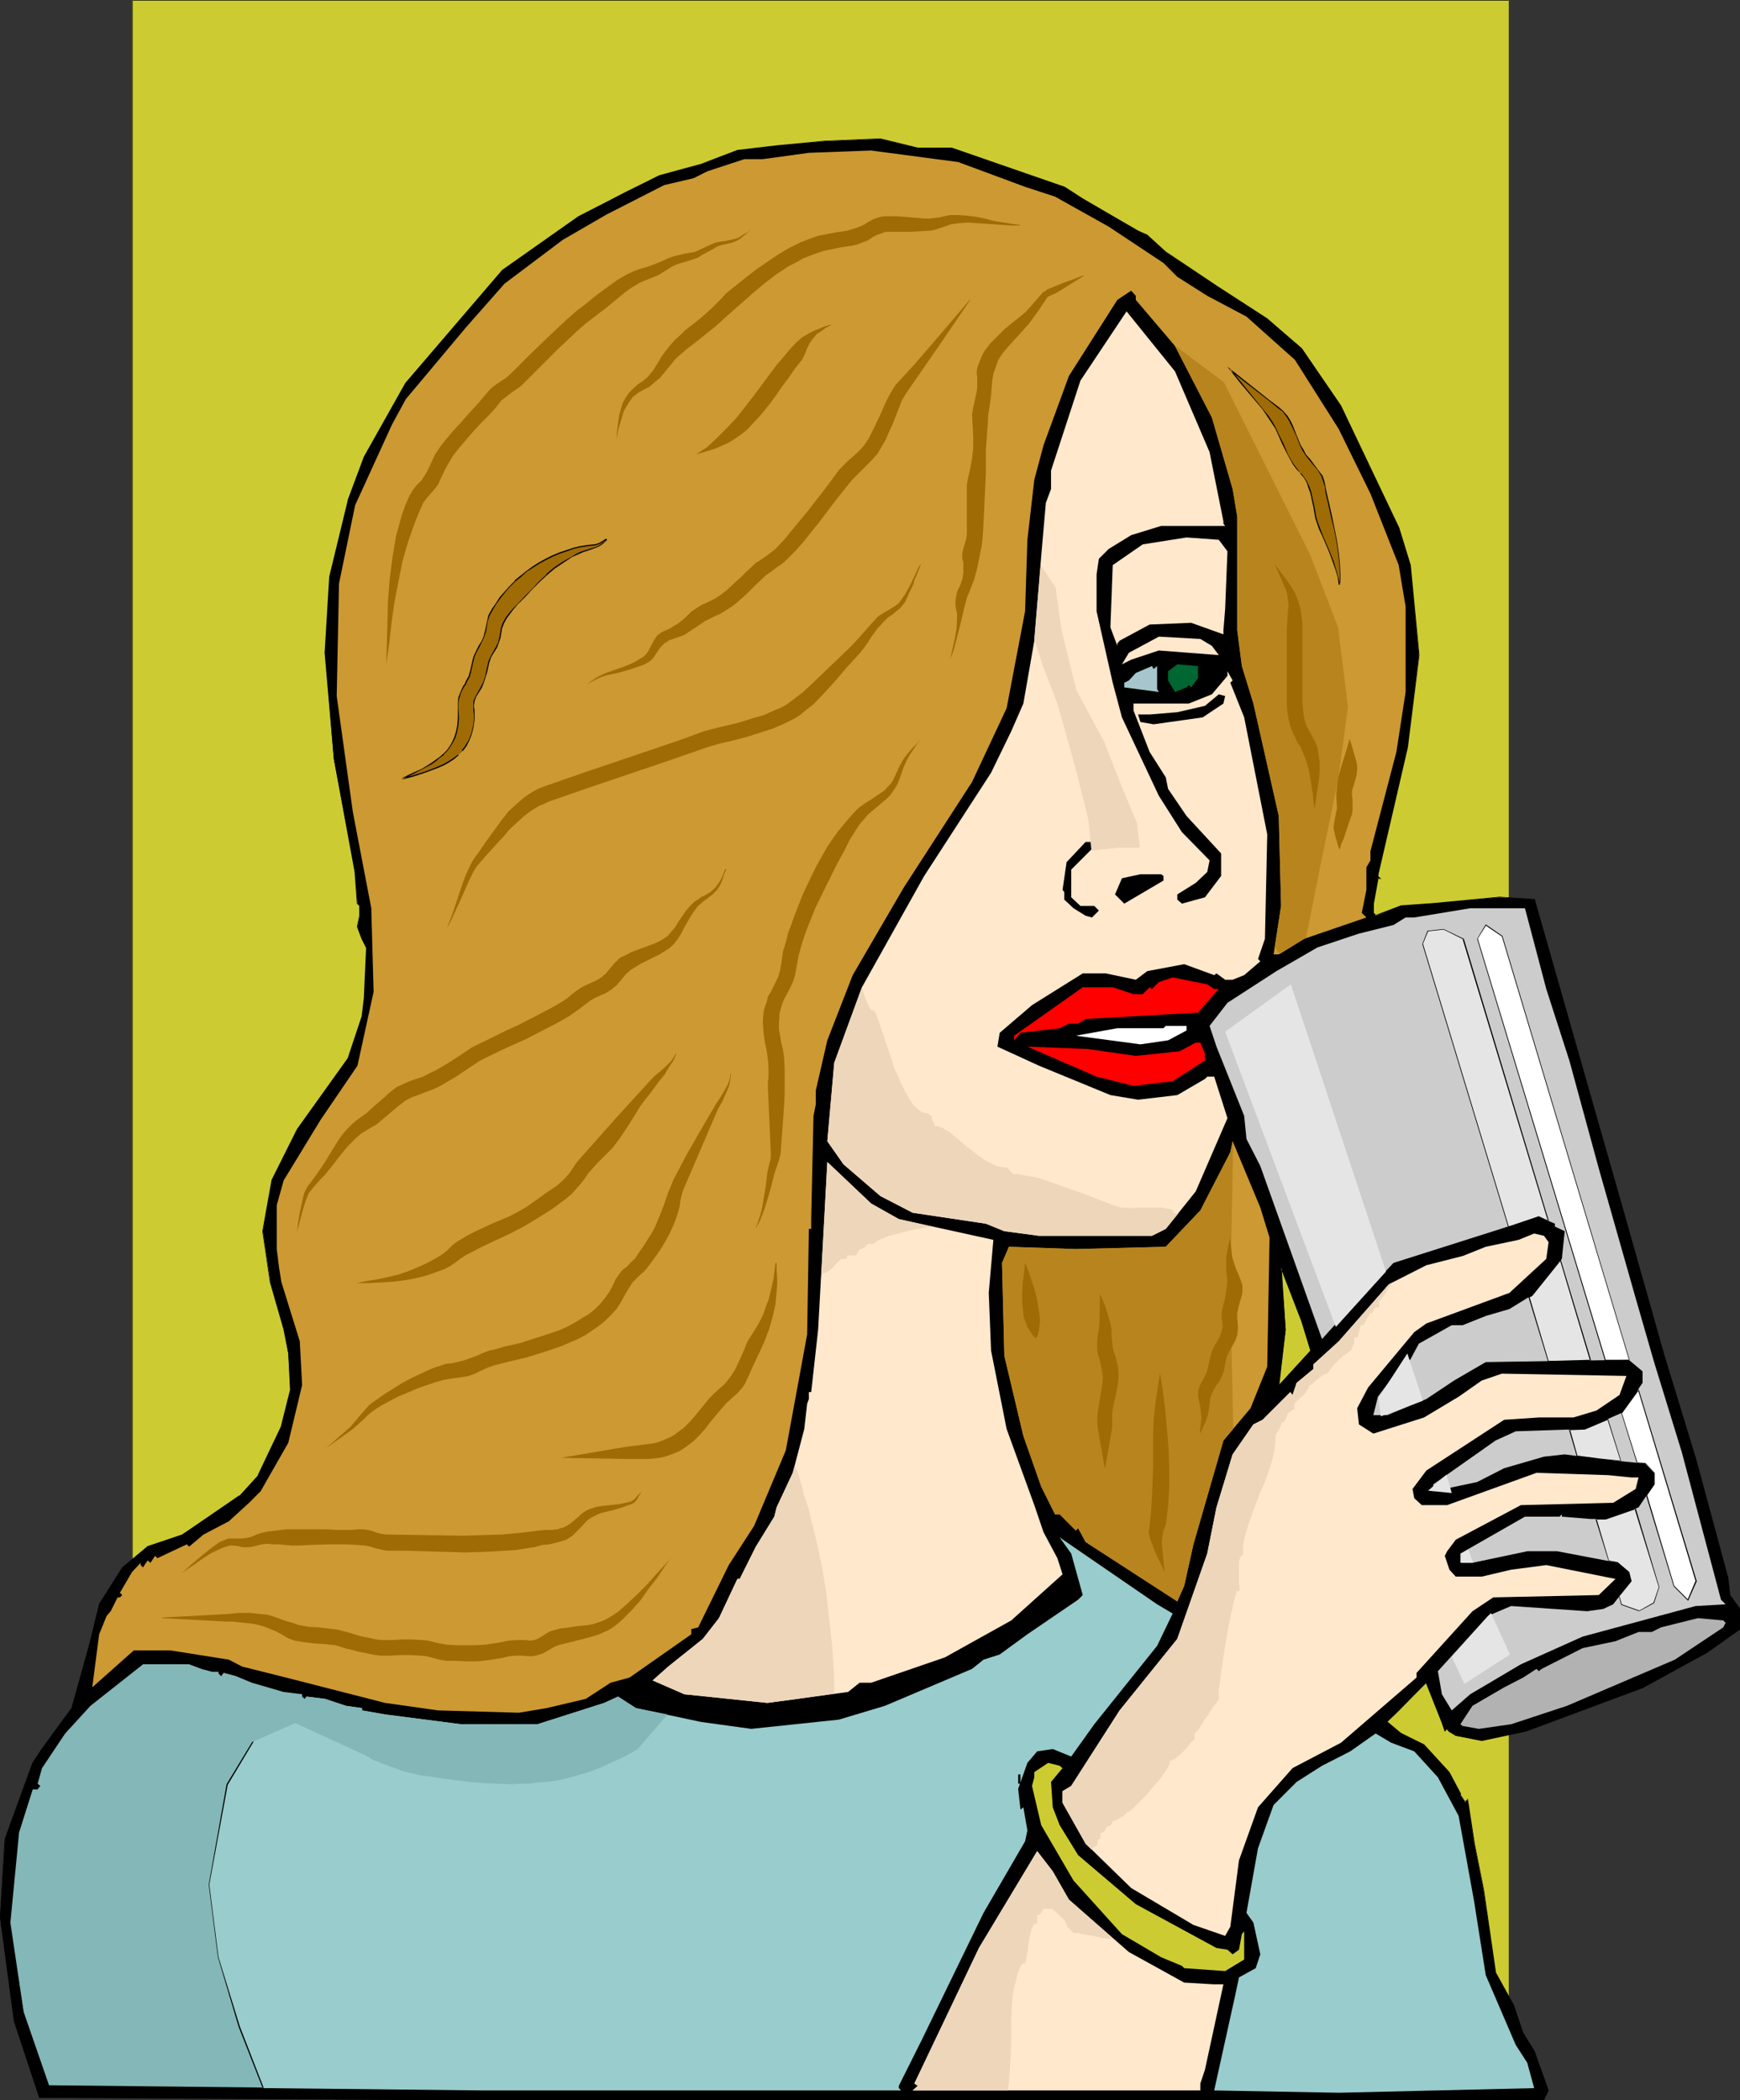 <?xml version="1.0" encoding="UTF-8" standalone="no"?>
<svg
   version="1.0"
   width="129.013mm"
   height="155.711mm"
   id="svg75"
   sodipodi:docname="Woman Drinking 2.wmf"
   xmlns:inkscape="http://www.inkscape.org/namespaces/inkscape"
   xmlns:sodipodi="http://sodipodi.sourceforge.net/DTD/sodipodi-0.dtd"
   xmlns="http://www.w3.org/2000/svg"
   xmlns:svg="http://www.w3.org/2000/svg">
  <rect width="100%" height="100%" fill="#333333" stroke="none"/>
  <sodipodi:namedview
     id="namedview75"
     pagecolor="#ffffff"
     bordercolor="#000000"
     borderopacity="0.25"
     inkscape:showpageshadow="2"
     inkscape:pageopacity="0.0"
     inkscape:pagecheckerboard="0"
     inkscape:deskcolor="#d1d1d1"
     inkscape:document-units="mm" />
  <defs
     id="defs1">
    <pattern
       id="WMFhbasepattern"
       patternUnits="userSpaceOnUse"
       width="6"
       height="6"
       x="0"
       y="0" />
  </defs>
  <path
     style="fill:#cccc32;fill-opacity:1;fill-rule:evenodd;stroke:none"
     d="M 36.999,0 H 422.981 V 573.648 H 36.999 Z"
     id="path1" />
  <path
     style="fill:#000000;fill-opacity:1;fill-rule:evenodd;stroke:none"
     d="M 37.16,0 36.999,0.162 H 422.981 L 422.819,0 v 573.648 l 0.162,-0.162 H 36.999 l 0.162,0.162 V 0 H 36.999 V 573.648 H 422.981 V 0 H 36.999 Z"
     id="path2" />
  <path
     style="fill:#000000;fill-opacity:1;fill-rule:evenodd;stroke:none"
     d="m 367.24,378.446 -2.423,-8.403 -5.816,-14.866 1.293,17.452 -1.939,15.513 z M 266.746,41.529 l 31.505,10.827 5.17,3.393 15.51,8.888 2.585,1.293 5.17,4.686 14.218,9.534 14.218,9.211 9.694,8.241 10.987,16.159 16.157,34.257 3.231,10.342 2.424,25.208 -3.231,25.855 -8.24,35.55 v 0.485 l 0.646,0.646 h -0.646 l -1.293,7.11 v 2.585 l 0.646,0.808 7.109,-2.747 9.048,-0.646 18.58,-1.778 9.694,0.646 3.393,11.635 21.811,76.594 11.148,39.59 8.886,28.925 9.048,33.611 0.646,4.525 2.585,3.878 v 5.656 l -9.048,6.625 -18.095,9.695 -32.96,12.281 -12.117,2.585 -7.27,-1.293 -1.777,-1.293 -0.646,-0.646 -0.646,0.646 -0.808,-2.585 -4.362,-10.988 -8.401,8.403 -2.585,2.585 3.878,3.232 6.463,3.07 7.109,7.756 3.07,5.979 v 0.646 l 1.293,1.939 0.646,-0.808 1.939,12.281 2.585,12.927 3.393,23.431 5.009,9.049 2.747,7.595 3.07,5.171 4.039,10.988 -1.293,2.585 H 120.69 L 19.388,587.707 H 11.148 L 4.039,566.377 0,537.29 l 1.454,-21.976 7.755,-21.33 2.423,-3.878 -0.485,-0.485 0.485,0.485 8.401,-11.473 5.17,-18.098 2.585,-10.988 6.463,-10.342 7.109,-5.817 9.694,-3.393 16.157,-10.827 5.17,-5.817 6.463,-13.574 2.585,-10.342 -0.646,-10.18 -1.293,-7.272 -3.716,-12.766 -2.1,-14.22 2.585,-14.22 7.109,-14.382 14.218,-19.876 3.878,-11.473 0.646,-5.332 0.646,-14.22 -1.293,-2.424 -1.293,-3.393 0.646,-3.07 v -2.747 l -0.646,-0.646 -0.646,-8.888 -5.978,-31.672 -2.423,-29.733 1.293,-21.33 5.17,-21.33 4.524,-12.281 11.633,-20.684 26.982,-31.51 21.488,-15.028 13.41,-7.11 9.209,-4.363 11.633,-3.232 10.179,-3.878 10.986,-1.293 13.572,-1.293 15.51,-0.646 10.502,2.585 z"
     id="path3" />
  <path
     style="fill:#000000;fill-opacity:1;fill-rule:evenodd;stroke:none"
     d="m 367.402,378.446 -2.424,-8.403 -6.14,-15.674 1.293,18.26 -1.939,15.836 9.209,-10.019 h -0.162 l -8.886,9.695 h 0.162 l 1.777,-15.513 -1.131,-17.452 h -0.323 l 5.816,15.028 2.585,8.403 v -0.162 z"
     id="path4" />
  <path
     style="fill:#000000;fill-opacity:1;fill-rule:evenodd;stroke:none"
     d="m 266.746,41.691 h -0.162 l 31.667,10.827 5.009,3.393 15.672,8.888 2.585,1.293 v 0 l 5.17,4.525 v 0 l 14.218,9.695 14.056,9.049 9.856,8.403 h -0.162 l 10.987,15.998 16.157,34.257 3.231,10.342 v 0 l 2.585,25.208 -3.393,25.855 -8.24,35.55 v 0.646 l 0.646,0.646 0.162,-0.162 h -0.808 l -1.293,7.11 v 2.747 l 0.646,0.646 7.27,-2.585 v 0 l 9.048,-0.646 18.58,-1.939 9.694,0.646 h -0.162 l 25.204,88.39 11.148,39.428 8.886,28.925 9.048,33.611 v 0 l 0.646,4.686 2.585,3.717 v 0 5.656 h 0.162 l -9.209,6.464 -17.934,9.695 -32.96,12.281 v 0 l -12.117,2.585 -7.27,-1.293 v 0 l -1.777,-1.293 v 0 l -0.646,-0.646 -0.646,0.646 h 0.162 l -0.808,-2.585 -4.524,-10.988 -8.401,8.403 -2.747,2.747 3.878,3.393 6.624,3.07 v 0 l 6.947,7.756 v 0 l 3.231,5.817 v 0 0.646 l 1.293,2.101 0.808,-0.97 h -0.323 l 2.1,12.281 2.585,12.927 3.231,23.431 5.009,9.049 2.747,7.756 3.07,5.009 4.039,11.15 v -0.162 l -1.293,2.424 h 0.162 -311.985 L 19.388,587.545 h -8.24 l 0.162,0.162 -7.109,-21.33 v 0 L 0.162,537.29 1.454,515.314 v 0.162 l 7.755,-21.33 2.585,-4.04 -0.646,-0.646 -0.162,0.162 0.646,0.646 8.563,-11.635 5.17,-17.937 v -0.162 l 2.585,-10.988 v 0 l 6.463,-10.342 v 0.162 l 6.947,-5.817 9.856,-3.393 15.995,-10.827 5.332,-5.817 6.463,-13.574 2.585,-10.503 -0.646,-10.18 -1.293,-7.272 v 0 l -3.878,-12.927 v 0.162 l -2.1,-14.22 2.747,-14.22 v 0 l 7.109,-14.22 14.218,-19.876 3.878,-11.635 0.646,-5.332 0.646,-14.22 -1.293,-2.585 -1.454,-3.232 v 0 l 0.646,-3.07 v -2.747 l -0.646,-0.646 v 0 l -0.485,-8.888 -5.978,-31.672 -2.423,-29.733 1.293,-21.33 5.17,-21.33 v 0 l 4.524,-12.281 11.633,-20.684 26.982,-31.51 v 0.162 l 21.327,-15.028 13.572,-7.11 9.048,-4.363 11.633,-3.393 10.34,-3.717 h -0.162 l 10.986,-1.293 13.572,-1.454 15.51,-0.646 10.502,2.747 h 9.532 v -0.323 h -9.532 l -10.502,-2.585 -15.51,0.646 -13.572,1.293 -10.986,1.293 -10.179,3.878 -11.794,3.232 -9.048,4.525 -13.572,6.948 -21.327,15.028 -27.143,31.672 -11.633,20.684 -4.524,12.119 v 0.162 l -5.17,21.33 -1.293,21.33 2.585,29.733 5.816,31.672 0.646,8.888 0.646,0.646 v 0 2.747 l -0.646,3.07 1.293,3.393 1.293,2.585 v -0.162 l -0.646,14.22 -0.646,5.332 v -0.162 l -3.878,11.635 -14.218,19.876 -7.109,14.22 -2.585,14.382 2.1,14.22 v 0 l 3.716,12.927 v -0.162 l 1.454,7.272 0.485,10.18 -2.585,10.342 v 0 l -6.463,13.574 h 0.162 l -5.332,5.817 v -0.162 l -15.995,10.988 -9.694,3.232 -7.109,5.979 -6.463,10.18 -2.747,11.15 v 0 l -5.009,18.098 -8.401,11.473 h 0.162 l -0.646,-0.646 -0.162,0.162 0.646,0.646 v -0.162 L 9.048,493.984 1.293,515.314 0,537.29 l 3.878,29.086 7.109,21.492 h 8.401 l 101.302,0.646 h 311.985 l 1.293,-2.747 -3.878,-10.988 -3.231,-5.171 -2.585,-7.756 -5.009,-9.049 v 0.162 l -3.393,-23.431 -2.585,-12.927 -1.939,-12.604 -0.969,0.97 h 0.323 l -1.293,-1.939 v 0.162 -0.646 l -3.231,-5.979 -7.109,-7.756 -6.463,-3.232 -3.878,-3.232 v 0.162 l 2.747,-2.585 8.24,-8.403 h -0.162 l 4.362,10.988 0.969,2.747 0.646,-0.808 h -0.162 l 0.646,0.808 1.939,1.131 7.27,1.454 12.117,-2.585 h 0.162 l 32.96,-12.281 17.934,-9.857 9.209,-6.464 v -5.979 l -2.747,-3.717 v 0 l -0.485,-4.525 v -0.162 l -9.048,-33.449 -8.886,-29.086 -11.148,-39.428 -25.204,-88.39 -9.856,-0.646 -18.58,1.778 -9.048,0.646 -7.27,2.747 h 0.323 l -0.646,-0.646 v 0 -2.585 l 1.293,-7.11 -0.162,0.162 h 0.969 l -0.969,-0.808 h 0.162 v -0.485 l 8.24,-35.55 3.231,-25.855 -2.423,-25.208 -3.231,-10.503 -16.318,-34.257 -10.987,-15.998 -9.694,-8.403 -14.218,-9.211 -14.218,-9.534 v 0 l -5.17,-4.686 -2.585,-1.131 -15.51,-9.049 -5.009,-3.232 -31.667,-10.988 z"
     id="path5" />
  <path
     style="fill:#cc9932;fill-opacity:1;fill-rule:evenodd;stroke:none"
     d="m 287.265,52.356 8.401,2.747 15.026,8.403 15.349,10.18 3.878,3.878 8.401,5.333 10.987,5.817 13.572,12.119 12.279,19.391 8.886,18.098 7.917,20.037 1.939,11.635 v 23.915 l -2.585,16.805 -7.27,27.794 v 2.585 l -1.131,1.939 v 6.302 l -1.293,6.464 1.293,1.293 -17.449,5.979 -7.109,4.363 h -1.454 l 2.1,-13.574 -0.646,-25.208 -7.109,-31.51 -3.231,-10.503 -1.293,-10.019 v -31.833 l -1.293,-7.756 -5.816,-20.037 -10.34,-20.037 -10.987,-12.927 v -1.131 l -1.293,-1.454 -3.878,2.585 -13.572,21.33 -7.109,19.391 -2.585,9.695 -1.939,16.805 -0.646,20.037 -5.17,27.147 -9.694,20.684 -19.226,29.733 -14.218,24.4 -7.109,18.26 -3.231,14.058 v 3.878 l -0.646,3.232 -0.646,28.925 v 2.747 h -0.646 l -0.485,29.571 -5.978,32.48 -8.886,21.168 -7.109,10.988 -8.563,17.452 -1.939,0.485 v 1.454 l -17.288,12.119 -5.332,1.454 -6.947,4.525 -10.987,2.585 -7.755,1.293 -22.619,-0.646 -14.864,-2.101 -27.789,-7.11 -12.279,-3.07 -3.716,-1.939 -16.318,-2.585 H 37.483 l -11.633,10.342 1.939,-14.866 2.1,-5.171 1.131,-1.293 1.939,-3.878 h 0.646 l 0.646,-0.646 -0.646,-0.646 3.393,-5.817 2.423,-2.585 v 0.646 l 0.646,0.646 1.293,-1.939 0.808,0.646 1.293,-1.939 0.646,0.646 8.24,-3.878 0.646,0.646 4.039,-3.393 7.109,-3.717 5.655,-5.171 3.231,-3.232 7.755,-13.574 3.878,-16.159 -0.646,-12.281 -5.17,-16.644 -0.646,-4.04 -0.646,-5.171 v -12.281 l 1.939,-6.948 10.34,-16.967 10.34,-15.19 4.524,-20.684 -0.646,-23.431 -5.17,-26.986 -4.524,-32.48 0.646,-31.51 4.524,-21.976 10.34,-22.623 3.878,-7.11 16.803,-20.037 10.825,-12.281 16.318,-12.281 12.279,-7.11 16.157,-8.241 8.24,-1.939 3.878,-1.939 10.34,-3.393 h 5.17 l 12.925,-1.778 17.449,-0.646 24.397,3.232 z"
     id="path6" />
  <path
     style="fill:#ffe8cc;fill-opacity:1;fill-rule:evenodd;stroke:none"
     d="m 338.966,126.687 3.878,19.391 v 0.646 l 0.485,0.646 h -17.934 l -8.401,2.585 -6.301,3.878 -2.747,2.747 -0.646,4.363 v 10.342 l 4.524,20.037 2.585,9.695 10.34,21.976 6.463,10.18 7.755,7.918 -0.646,3.232 -3.231,3.07 -5.17,3.232 v 1.454 l 1.293,1.131 6.463,-1.778 4.524,-5.979 v -6.302 l -9.694,-10.503 -5.17,-7.595 -0.646,-3.232 -4.524,-7.11 -4.524,-11.635 v -1.939 h 15.51 l 6.463,-2.585 4.362,-5.171 v -1.293 l 1.454,2.585 -0.646,0.646 3.878,9.695 6.463,32.803 -0.646,29.248 -1.939,5.656 0.646,0.646 -4.524,3.878 -3.231,1.293 h -2.1 l -2.423,-1.778 -0.646,0.485 -8.401,-3.07 -10.34,1.939 -3.231,2.424 -8.401,-1.778 h -6.463 l -14.218,8.888 -9.048,7.756 -0.646,3.878 11.633,5.333 20.034,8.241 7.755,1.293 10.987,-1.293 7.755,-4.525 0.646,-0.646 h 1.939 l 3.716,11.635 -8.886,20.522 -8.401,10.503 -3.878,1.939 h -31.667 l -9.694,-1.293 -5.17,-2.101 -20.519,-3.07 -9.048,-4.686 -10.34,-8.888 -4.524,-6.464 1.939,-21.976 7.755,-21.168 17.449,-31.187 18.742,-28.925 5.655,-11.635 3.393,-7.756 3.07,-17.613 1.939,-23.754 1.293,-14.866 1.454,-3.878 v -5.171 l 8.24,-25.208 12.925,-19.391 13.572,16.805 z"
     id="path7" />
  <path
     style="fill:#ffe8cc;fill-opacity:1;fill-rule:evenodd;stroke:none"
     d="m 343.975,154.481 -0.646,16.159 -0.485,5.979 v 1.131 l -9.048,-3.232 -11.633,0.485 -8.401,4.525 -0.646,0.808 v 0.646 l -1.939,-5.171 0.646,-17.452 8.401,-5.817 12.279,-1.939 9.048,0.646 z"
     id="path8" />
  <path
     style="fill:#ffe8cc;fill-opacity:1;fill-rule:evenodd;stroke:none"
     d="m 339.612,180.982 1.939,2.585 -16.803,-1.293 -7.755,2.585 -2.585,1.293 1.939,-3.232 8.401,-4.525 11.633,0.646 z"
     id="path9" />
  <path
     style="fill:#006632;fill-opacity:1;fill-rule:evenodd;stroke:none"
     d="m 335.735,190.031 -1.939,2.585 -0.646,-0.646 -0.646,0.646 -3.231,1.293 -1.939,-3.232 v -2.585 l 2.585,-1.939 5.816,0.485 z"
     id="path10" />
  <path
     style="fill:#a5c6cc;fill-opacity:1;fill-rule:evenodd;stroke:none"
     d="m 324.264,186.638 v 6.464 l 0.485,0.808 -9.694,-1.293 v -1.293 l 1.293,-0.646 1.939,-2.101 4.524,-1.939 0.485,0.808 z"
     id="path11" />
  <path
     style="fill:#000000;fill-opacity:1;fill-rule:evenodd;stroke:none"
     d="m 342.844,197.141 -5.816,3.878 -13.733,1.939 -3.716,-0.646 -0.646,-2.101 h 3.231 l 7.755,-0.646 7.755,-1.778 3.878,-3.232 1.777,0.485 z"
     id="path12" />
  <path
     style="fill:#000000;fill-opacity:1;fill-rule:evenodd;stroke:none"
     d="m 306.007,236.569 0.646,0.646 -6.463,6.464 v 7.756 l 2.585,2.424 h 3.878 l 1.293,1.293 -1.939,1.939 -1.777,-0.485 -3.393,-2.101 -2.585,-2.424 v -2.101 l -0.485,-0.646 1.131,-7.756 5.332,-5.656 h 1.777 z"
     id="path13" />
  <path
     style="fill:#000000;fill-opacity:1;fill-rule:evenodd;stroke:none"
     d="m 326.041,245.457 v 1.293 l -10.987,6.464 -2.585,-2.585 1.939,-4.525 5.17,-1.131 h 5.816 z"
     id="path14" />
  <path
     style="fill:#cccccc;fill-opacity:1;fill-rule:evenodd;stroke:none"
     d="m 433.321,277.129 6.463,20.037 8.24,30.218 10.34,36.358 5.17,17.937 7.755,25.208 10.987,41.367 1.293,1.293 -8.401,0.485 -31.667,8.564 -17.288,7.756 -14.218,8.403 -5.17,4.525 -2.747,-4.525 -1.131,-6.464 14.056,-15.513 6.463,-2.747 21.327,1.454 4.524,-0.646 2.747,-1.293 5.009,-6.464 -0.646,-2.585 -3.07,-2.585 -16.964,-3.232 h -8.401 l -15.349,3.232 h -3.393 v -2.585 l 18.095,-10.342 h 9.694 l 0.646,-0.646 v 0.646 l 7.917,0.646 h 4.362 l 9.209,-3.232 4.362,-6.464 v -3.232 l -2.585,-2.585 -12.925,-1.293 -9.532,-1.293 -5.816,0.646 -11.148,3.232 -7.594,3.878 -12.279,2.585 v -1.939 l 17.449,-12.281 5.655,-2.585 19.388,-0.646 10.34,-4.525 5.816,-8.403 v -3.232 l -3.878,-3.232 -40.068,0.646 -8.886,5.171 -7.755,5.171 -10.987,4.525 h -3.878 l 1.293,-5.171 7.755,-10.342 h 1.293 l 2.424,-4.525 9.209,-5.171 h 3.07 l 6.463,-2.585 6.624,-1.939 6.301,-3.878 8.401,-10.18 0.808,-7.756 -2.747,-1.293 v -0.808 l -4.524,-1.939 -40.715,12.927 -15.349,16.159 -4.685,5.171 -17.288,-48.477 -3.878,-7.595 -0.646,-6.464 -7.755,-19.391 -1.939,-5.817 5.009,-6.464 13.733,-8.888 11.471,-6.625 11.633,-3.878 9.694,-2.424 3.393,-2.101 h 2.424 l 15.672,-2.585 h 15.349 z"
     id="path15" />
  <path
     style="fill:#ff0000;fill-opacity:1;fill-rule:evenodd;stroke:none"
     d="m 340.259,277.129 h 1.293 l -5.816,6.625 -31.505,1.778 -2.1,1.293 h -2.585 l -2.585,1.293 -10.987,1.293 -1.777,2.101 v -1.293 L 303.422,276.644 h 8.401 l 5.816,1.939 h 2.585 l 1.939,-1.939 0.646,0.485 1.939,-1.939 3.878,-1.293 9.694,1.939 z"
     id="path16" />
  <path
     style="fill:#ffffff;fill-opacity:1;fill-rule:evenodd;stroke:none"
     d="m 332.503,288.763 -5.17,2.747 -7.755,1.131 -18.095,-2.424 11.633,-2.101 h 12.925 l 0.646,-0.646 h 5.816 z"
     id="path17" />
  <path
     style="fill:#ff0000;fill-opacity:1;fill-rule:evenodd;stroke:none"
     d="m 337.674,295.227 v 1.939 l -9.048,5.817 -10.987,1.293 -10.34,-2.585 -19.388,-8.403 16.803,0.646 13.572,1.939 12.279,-1.293 4.524,-2.424 h 1.293 z"
     id="path18" />
  <path
     style="fill:#cc9932;fill-opacity:1;fill-rule:evenodd;stroke:none"
     d="m 355.769,346.775 -0.646,36.196 -4.685,11.635 -7.594,9.049 -8.401,29.086 -2.585,11.635 -1.939,4.363 -25.689,-16.644 -2.1,-3.878 -0.646,0.646 -4.524,-4.525 h -1.293 l -3.878,-7.756 -5.009,-14.22 -5.332,-22.461 -0.646,-26.016 1.939,-4.525 18.742,0.646 25.204,-0.646 9.694,-10.18 8.401,-16.321 0.646,-3.07 7.755,18.583 z"
     id="path19" />
  <path
     style="fill:#ffe8cc;fill-opacity:1;fill-rule:evenodd;stroke:none"
     d="m 251.882,341.604 21.327,4.686 5.17,1.131 -1.293,14.866 0.646,16.159 4.362,21.976 7.755,21.33 2.585,7.595 3.878,7.272 1.454,4.525 -14.379,12.927 -18.58,10.342 -20.68,7.11 h -3.231 l -3.231,2.585 -14.218,1.939 -8.401,1.131 -10.825,-1.131 -12.441,-1.293 -8.886,-3.878 4.362,-3.878 9.694,-7.756 4.524,-5.817 5.17,-10.988 h 0.646 l 4.524,-9.049 5.17,-8.403 0.646,-2.585 4.524,-9.695 3.231,-12.281 0.808,-7.11 0.485,-1.293 v -1.939 h 0.646 l 1.939,-17.452 2.585,-47.023 12.279,11.635 z"
     id="path20" />
  <path
     style="fill:#ffe8cc;fill-opacity:1;fill-rule:evenodd;stroke:none"
     d="m 433.967,348.067 -0.646,4.686 -10.34,9.534 -23.266,8.564 -3.393,2.424 -12.925,15.513 -3.07,5.817 0.485,4.525 4.039,2.585 14.218,-4.525 9.694,-5.817 6.463,-4.525 5.655,-1.939 34.898,0.646 -1.939,5.333 -6.463,4.363 -6.463,1.939 h -9.694 l -9.694,0.646 -21.811,14.22 -3.878,5.171 0.485,2.585 2.1,1.939 h 7.109 l 25.043,-9.049 20.034,0.646 6.463,0.646 h 2.1 l -0.808,3.232 -6.301,3.878 -25.851,0.646 -18.257,9.695 -2.423,3.232 -0.646,1.293 1.293,3.878 1.777,1.939 h 7.27 l 8.24,-1.939 9.856,-1.293 19.388,3.878 -4.685,4.525 -29.567,0.646 -5.816,3.878 -15.672,17.29 v 1.293 l -21.165,18.26 -13.572,7.11 -9.694,10.988 -5.332,14.866 -2.423,18.583 -1.454,2.585 -8.886,-3.07 -17.449,-10.342 -12.764,-12.443 -6.463,-11.473 v -3.232 l 2.424,-1.454 13.572,-21.168 16.157,-20.037 8.401,-23.915 2.585,-12.927 4.524,-14.866 5.816,-8.403 2.585,-1.293 7.755,-7.756 0.646,0.808 1.131,-3.393 4.685,-3.878 v -1.293 l 7.109,-6.464 14.056,-15.998 10.502,-5.333 10.179,-2.585 6.463,-2.585 9.209,-1.939 4.362,-1.778 2.747,0.646 z"
     id="path21" />
  <path
     style="fill:#99cccc;fill-opacity:1;fill-rule:evenodd;stroke:none"
     d="m 328.626,452.132 -4.362,9.049 -17.611,21.976 -6.463,9.049 -5.17,-2.101 -4.362,0.646 -2.747,3.232 -2.585,7.272 0.646,5.817 0.808,-0.646 1.131,6.464 -0.646,3.07 -11.633,20.037 -17.288,35.55 -6.463,12.927 v 0.646 l 0.646,0.646 H 135.069 L 13.733,584.475 6.624,563.791 2.747,538.745 4.685,518.707 5.17,513.537 9.209,501.256 H 10.502 l 0.646,-0.808 -0.646,-0.646 1.131,-4.363 6.624,-9.695 6.947,-7.756 14.864,-11.635 h 12.925 l 4.039,1.293 2.423,0.646 h 1.939 v 0.485 l 0.646,0.808 0.646,-0.808 3.231,0.808 4.685,1.939 8.886,2.585 5.17,0.646 v 0.646 l 0.646,0.646 0.646,-0.646 5.17,0.646 5.816,1.939 4.524,0.646 v 0.646 l 6.463,1.131 21.327,2.747 h 21.327 l 18.742,-5.979 3.878,-1.778 5.009,3.232 18.257,3.878 14.056,1.939 24.558,-2.585 12.925,-3.878 24.397,-10.342 3.231,-2.585 4.524,-1.454 7.755,-5.656 14.218,-9.695 1.293,-1.293 -3.231,-11.635 -3.231,-4.525 27.305,18.745 z"
     id="path22" />
  <path
     style="fill:#b2b2b2;fill-opacity:1;fill-rule:evenodd;stroke:none"
     d="m 483.568,454.717 -0.646,1.293 -13.572,9.049 -30.213,12.927 -15.672,5.171 -9.048,1.293 -4.524,-0.808 -0.646,-0.485 3.393,-5.171 8.886,-5.171 5.332,-2.747 3.716,-2.424 0.646,0.646 0.808,-0.646 11.471,-5.817 9.209,-1.939 6.463,-2.585 h 3.716 l 2.585,-1.293 10.34,-2.585 7.109,0.646 z"
     id="path23" />
  <path
     style="fill:#99cccc;fill-opacity:1;fill-rule:evenodd;stroke:none"
     d="m 396.322,490.752 6.624,7.272 5.816,10.827 4.362,24.077 3.231,20.522 8.401,19.553 3.231,5.009 1.939,7.11 -54.771,1.293 -34.898,-0.646 5.816,-26.339 1.131,-5.333 4.685,-2.585 1.293,-3.878 -1.939,-8.888 -1.939,-2.747 3.231,-18.098 4.362,-12.119 6.463,-6.464 7.109,-4.525 7.917,-4.04 7.109,-5.009 4.362,2.585 z"
     id="path24" />
  <path
     style="fill:#cccc32;fill-opacity:1;fill-rule:evenodd;stroke:none"
     d="m 298.251,495.923 -0.485,-0.485 -3.231,3.878 0.485,7.11 1.939,5.009 5.17,8.403 16.157,13.735 22.619,12.281 3.07,0.485 1.454,1.293 1.777,-1.293 0.808,-4.363 0.646,-0.808 v 7.918 l -5.332,3.232 -11.471,-0.808 -0.646,-0.646 -5.816,-2.424 -10.987,-6.464 -13.572,-15.028 -9.048,-15.513 -2.585,-10.988 0.646,-2.424 v -1.454 l 3.878,-2.585 3.231,0.808 z"
     id="path25" />
  <path
     style="fill:#000000;fill-opacity:1;fill-rule:evenodd;stroke:none"
     d="m 285.326,497.216 h 0.646 v 2.585 h -0.646 z"
     id="path26" />
  <path
     style="fill:#ffe8cc;fill-opacity:1;fill-rule:evenodd;stroke:none"
     d="m 299.544,532.281 16.803,14.705 15.51,8.564 8.401,0.485 h 2.585 l -5.17,23.915 -1.293,3.878 v 1.939 h -80.622 l 1.454,-1.293 -0.969,-0.646 18.095,-37.974 16.318,-27.147 4.362,5.656 z"
     id="path27" />
  <path
     style="fill:#b7841e;fill-opacity:1;fill-rule:evenodd;stroke:none"
     d="m 328.949,96.631 14.056,10.503 12.441,24.885 11.633,23.269 7.917,20.522 2.747,22.3 -2.747,20.36 -5.332,25.855 -3.554,17.937 v 0.646 l -0.646,0.162 -6.786,4.201 -1.454,-1.778 1.777,-11.635 -0.646,-25.208 -7.109,-31.51 -3.231,-10.503 -1.293,-10.019 v -31.833 l -1.293,-7.756 -5.816,-20.037 -10.34,-20.037 z"
     id="path28" />
  <path
     style="fill:#b7841e;fill-opacity:1;fill-rule:evenodd;stroke:none"
     d="m 345.59,320.112 -0.808,41.691 0.808,38.62 -2.747,3.232 -8.401,29.086 -2.585,11.635 -1.939,4.363 -25.689,-16.644 -2.1,-3.878 -0.646,0.646 -4.524,-4.525 h -1.293 l -3.878,-7.756 -5.009,-14.22 -5.332,-22.461 -0.646,-26.016 1.939,-4.525 18.742,0.646 25.204,-0.646 9.694,-10.18 8.401,-16.321 0.646,-3.07 z"
     id="path29" />
  <path
     style="fill:#e5e5e5;fill-opacity:1;fill-rule:evenodd;stroke:none"
     d="M 374.349,371.821 388.405,356.308 361.747,275.836 343.328,289.087 Z"
     id="path30" />
  <path
     style="fill:#e5e5e5;fill-opacity:1;fill-rule:evenodd;stroke:none"
     d="m 386.305,391.697 8.078,-12.443 4.362,13.25 -11.794,4.363 z"
     id="path31" />
  <path
     style="fill:#e5e5e5;fill-opacity:1;fill-rule:evenodd;stroke:none"
     d="m 405.37,413.188 1.454,5.171 -6.624,-0.646 z"
     id="path32" />
  <path
     style="fill:#e5e5e5;fill-opacity:1;fill-rule:evenodd;stroke:none"
     d="m 411.509,434.195 1.293,3.717 h -3.393 v -2.585 0 l 0.323,-0.162 0.646,-0.323 0.808,-0.485 0.162,-0.162 z"
     id="path33" />
  <path
     style="fill:#e5e5e5;fill-opacity:1;fill-rule:evenodd;stroke:none"
     d="m 406.824,464.251 10.987,-12.281 5.332,11.635 -12.764,8.241 z"
     id="path34" />
  <path
     style="fill:#e5e5e5;fill-opacity:1;fill-rule:evenodd;stroke:none"
     d="m 458.202,422.722 6.786,21.976 -1.616,4.525 -4.039,2.262 -4.847,-1.778 -0.808,-2.424 3.393,-4.201 -0.646,-2.585 -3.07,-2.585 -2.585,-0.485 -3.554,-11.796 h 2.747 z m -59.456,-158.198 1.454,-3.717 4.362,-0.323 5.493,2.585 23.912,79.18 -2.747,-1.293 -8.563,2.747 z m 38.453,88.714 8.563,27.955 -11.794,0.162 -5.493,-17.937 0.808,-0.485 z m 13.41,44.438 3.554,11.796 -6.14,-0.646 -6.14,-0.808 -2.1,-7.433 4.362,-0.162 z"
     id="path35" />
  <path
     style="fill:#000000;fill-opacity:1;fill-rule:evenodd;stroke:none"
     d="m 458.364,422.884 -0.323,-0.162 6.786,21.976 v 0 l -1.454,4.363 v 0 l -4.039,2.262 h 0.162 l -5.009,-1.778 v 0 l -0.646,-2.262 v 0 l 3.393,-4.201 -0.646,-2.585 -3.231,-2.747 -2.585,-0.485 0.162,0.162 -3.554,-11.958 -0.162,0.323 h 2.747 l 8.401,-2.909 v -0.323 l -8.401,2.909 v 0 h -2.908 l 3.716,11.958 2.585,0.646 h -0.162 l 3.231,2.585 -0.162,-0.162 0.646,2.585 v -0.162 l -3.231,4.363 0.646,2.424 5.009,1.778 4.201,-2.262 1.454,-4.525 -6.624,-22.138 z"
     id="path36" />
  <path
     style="fill:#000000;fill-opacity:1;fill-rule:evenodd;stroke:none"
     d="m 398.746,264.363 v 0.162 l 1.454,-3.555 v 0 l 4.362,-0.485 v 0 l 5.493,2.747 h -0.162 l 23.912,79.018 0.162,-0.162 -2.747,-1.293 -8.563,2.909 h 0.162 l -24.073,-79.341 -0.162,0.162 24.073,79.341 8.563,-2.747 v 0 l 2.908,1.293 -23.912,-79.341 -5.655,-2.747 -4.524,0.485 -1.454,3.717 z"
     id="path37" />
  <path
     style="fill:#000000;fill-opacity:1;fill-rule:evenodd;stroke:none"
     d="m 437.36,353.238 h -0.162 l 8.401,28.117 0.162,-0.323 -11.794,0.323 v 0 l -5.332,-17.937 v 0.162 l 0.808,-0.485 7.917,-9.857 V 352.915 l -8.24,10.019 0.162,-0.162 -0.969,0.646 5.493,18.098 12.117,-0.162 -8.563,-28.44 z"
     id="path38" />
  <path
     style="fill:#000000;fill-opacity:1;fill-rule:evenodd;stroke:none"
     d="m 450.608,397.837 -0.162,-0.162 3.716,11.796 v -0.162 l -6.14,-0.646 -6.14,-0.808 h 0.162 l -2.1,-7.433 -0.162,0.323 4.362,-0.162 6.463,-2.747 v -0.323 l -6.624,2.747 h 0.162 l -4.524,0.162 2.262,7.756 6.14,0.808 6.301,0.485 -3.716,-11.958 z"
     id="path39" />
  <path
     style="fill:#ffffff;fill-opacity:1;fill-rule:evenodd;stroke:none"
     d="m 459.171,389.273 16.157,53.81 -2.262,5.171 -4.039,-3.717 -7.594,-25.531 2.1,-3.07 v -3.232 l -2.585,-2.585 -2.262,-0.162 -4.201,-14.058 z m -45.239,-126.203 2.423,-3.878 4.524,3.07 35.868,119.093 -0.323,-0.323 -6.463,0.162 z"
     id="path40" />
  <path
     style="fill:#000000;fill-opacity:1;fill-rule:evenodd;stroke:none"
     d="m 459.333,389.435 h -0.323 l 16.157,53.648 v -0.162 l -2.262,5.332 h 0.162 l -3.878,-3.878 v 0 l -7.594,-25.37 v 0 l 2.1,-3.07 v -3.232 l -2.585,-2.747 -2.424,-0.162 h 0.162 l -4.362,-13.897 v 0.162 l 0.162,-0.162 4.685,-6.464 -0.162,-0.323 -4.847,6.625 v 0.162 l 4.362,14.058 2.262,0.323 v -0.162 l 2.585,2.585 h -0.162 v 3.232 -0.162 l -2.1,3.232 7.755,25.531 4.039,4.04 2.424,-5.494 -16.318,-53.971 z"
     id="path41" />
  <path
     style="fill:#000000;fill-opacity:1;fill-rule:evenodd;stroke:none"
     d="m 414.094,262.909 v 0.162 l 2.424,-3.878 -0.162,0.162 4.524,3.07 v 0 l 35.706,118.931 h 0.162 l -0.162,-0.323 h -6.624 v 0 l -35.868,-118.123 -0.162,0.162 35.868,118.285 6.624,-0.162 v 0 l 0.485,0.646 -35.868,-119.577 -4.685,-3.232 -2.423,4.04 z"
     id="path42" />
  <path
     style="fill:#9e6b05;fill-opacity:1;fill-rule:evenodd;stroke:none"
     d="m 304.068,77.079 -2.585,1.616 -2.585,1.616 -2.585,1.616 -2.747,1.293 -1.293,1.939 -1.293,1.939 -2.585,3.555 -2.908,3.232 -3.231,3.555 -0.808,0.97 -0.646,0.808 -1.131,1.778 -0.646,1.939 -0.646,1.778 -0.323,1.939 -0.162,2.101 -0.162,2.101 -0.323,2.424 -0.485,3.07 -0.162,3.232 -0.485,6.464 v 6.625 l -0.323,6.787 -0.323,6.787 -0.162,3.232 -0.323,3.232 -0.646,3.232 -0.646,3.232 -0.808,3.07 -1.131,2.909 -0.969,2.424 -0.646,2.424 -1.131,4.848 -1.293,5.009 -0.646,2.424 -0.969,2.424 v 0 l 0.646,-2.747 0.646,-2.909 0.485,-2.747 0.162,-2.909 v -1.454 l -0.323,-1.454 -0.162,-1.454 0.162,-1.454 0.323,-1.778 0.808,-1.616 0.646,-1.778 0.162,-0.97 0.162,-0.808 v -1.454 -1.454 l -0.323,-1.293 v -1.454 l 0.323,-1.293 0.808,-2.747 0.162,-1.293 v -13.897 l 0.323,-1.778 0.485,-1.939 0.323,-1.778 0.323,-1.778 0.323,-2.909 v -3.232 l -0.162,-3.07 -0.162,-3.07 0.323,-1.939 0.808,-3.717 0.323,-1.778 v -1.454 -1.454 l -0.162,-1.454 0.162,-1.293 0.485,-1.293 0.485,-1.293 0.485,-1.131 0.646,-1.131 1.616,-2.101 1.939,-1.939 1.939,-1.939 4.201,-3.393 1.939,-1.616 4.524,-5.171 0.323,-0.323 0.485,-0.162 0.485,-0.485 0.808,-0.323 1.616,-0.646 1.939,-0.808 1.777,-0.646 1.777,-0.646 0.808,-0.323 0.808,-0.323 0.646,-0.162 z"
     id="path43" />
  <path
     style="fill:#9e6b05;fill-opacity:1;fill-rule:evenodd;stroke:none"
     d="m 258.021,206.998 -2.1,3.07 -0.969,1.454 -0.808,1.454 -0.969,2.101 -0.808,2.424 -0.808,2.101 -0.646,1.131 -0.646,0.97 -0.808,1.131 -0.969,0.97 -2.1,1.778 -2.1,1.778 -1.131,0.97 -0.808,0.97 -1.293,1.454 -0.969,1.454 -1.939,3.07 -1.616,3.232 -1.777,3.232 -3.231,6.464 -3.07,6.302 -1.293,3.232 -1.293,3.232 -1.131,3.393 -0.969,3.555 -0.323,1.778 -0.323,1.778 -0.323,1.778 -0.485,1.616 -0.646,1.454 -0.646,1.293 -0.808,1.454 -0.646,1.293 -0.485,1.293 -0.323,1.131 -0.323,1.131 v 0.97 l -0.162,1.939 v 1.616 l 0.323,1.778 0.323,1.939 0.485,1.939 0.323,2.262 0.162,3.232 v 3.393 3.393 l -0.162,3.393 -0.485,6.787 -0.485,6.625 -0.323,1.454 -0.485,1.454 -0.969,2.909 -0.969,3.878 -1.131,3.878 -0.646,1.939 -0.646,1.778 -0.808,1.939 -0.969,1.778 v -0.162 l 0.646,-1.778 0.646,-1.939 0.485,-1.939 0.323,-1.939 0.646,-3.878 0.485,-4.04 0.646,-2.747 0.323,-1.293 v -1.293 l -0.808,-18.098 v -1.939 l 0.162,-1.131 v -0.97 -1.939 l -0.162,-2.101 -0.323,-2.424 -0.485,-2.262 -0.323,-2.101 -0.162,-1.939 -0.162,-1.939 0.162,-2.101 0.162,-1.131 0.323,-1.131 0.485,-1.293 0.323,-1.454 0.808,-1.293 1.454,-2.909 0.646,-1.454 0.485,-1.616 0.323,-1.778 0.485,-3.555 0.808,-2.585 0.646,-2.585 0.969,-2.585 0.969,-2.747 2.1,-5.332 2.585,-5.494 1.293,-2.585 2.908,-5.171 1.616,-2.424 1.616,-2.262 1.777,-2.101 1.616,-1.939 1.777,-1.939 0.969,-0.808 1.131,-0.808 2.262,-1.454 2.424,-1.616 1.131,-0.808 0.808,-0.97 0.808,-0.808 0.646,-0.97 0.969,-2.101 0.969,-2.101 1.131,-1.939 1.131,-1.454 1.131,-1.293 1.293,-1.293 z"
     id="path44" />
  <path
     style="fill:#9e6b05;fill-opacity:1;fill-rule:evenodd;stroke:none"
     d="m 188.063,436.619 -0.969,1.131 -0.969,1.454 -1.939,2.909 -2.424,3.07 -2.262,3.232 -2.585,2.909 -1.293,1.293 -1.293,1.293 -1.293,1.131 -1.293,0.97 -1.293,0.808 -1.454,0.646 -1.454,0.646 -1.616,0.485 -3.07,0.808 -3.231,0.808 -3.231,0.808 -1.454,0.646 -1.293,0.808 -1.454,0.808 -1.454,0.485 -1.454,0.323 h -1.454 l -1.454,-0.162 h -1.616 l -2.1,0.162 -1.939,0.485 -2.1,0.323 -1.939,0.323 -2.908,0.323 h -2.908 l -3.07,-0.162 h -2.747 l -1.939,-0.323 -3.554,-0.97 -1.777,-0.162 -2.747,-0.162 h -2.747 l -2.747,0.162 h -2.908 l -1.454,-0.162 -1.616,-0.323 -3.231,-0.646 -1.616,-0.485 -1.616,-0.323 -3.07,-0.97 -2.908,-0.323 -2.908,-0.162 -2.747,-0.323 -2.908,-0.485 -1.777,-0.646 -1.616,-0.97 -1.777,-0.97 -1.616,-0.646 -1.616,-0.646 -1.616,-0.485 -1.454,-0.323 -1.293,-0.162 -3.07,-0.323 -1.454,-0.162 h -1.777 l -18.095,-0.97 v -0.162 l 18.095,-0.97 1.777,-0.162 1.616,-0.162 h 3.231 l 1.454,0.162 1.616,0.162 1.616,0.162 1.777,0.485 1.777,0.646 1.777,0.646 1.777,0.485 1.777,0.646 2.747,0.485 2.747,0.162 2.747,0.323 2.747,0.323 3.07,0.808 3.07,0.97 3.231,0.646 1.454,0.323 1.616,0.162 h 2.747 l 2.908,-0.162 h 2.747 l 2.747,0.162 1.777,0.162 1.777,0.485 1.616,0.323 1.777,0.323 2.585,0.162 h 1.454 1.293 2.908 l 2.585,-0.162 2.1,-0.323 2.1,-0.323 2.262,-0.485 2.1,-0.162 h 1.293 1.293 l 1.293,0.162 1.293,-0.162 0.808,-0.323 0.646,-0.323 1.293,-0.808 1.293,-0.808 0.808,-0.323 0.646,-0.162 1.616,-0.485 1.616,-0.162 3.07,-0.485 3.231,-0.323 1.616,-0.323 1.454,-0.485 1.293,-0.485 1.293,-0.646 1.293,-0.808 1.454,-0.97 1.293,-1.131 1.293,-1.131 2.747,-2.585 2.747,-2.747 2.423,-2.747 2.262,-2.424 1.131,-1.293 z"
     id="path45" />
  <path
     style="fill:#9e6b05;fill-opacity:1;fill-rule:evenodd;stroke:none"
     d="m 50.893,440.821 1.454,-1.293 1.454,-1.293 3.07,-2.585 1.616,-1.293 1.454,-1.131 1.616,-1.131 1.616,-0.646 0.646,-0.323 h 0.808 2.908 l 1.454,-0.162 1.454,-0.323 1.454,-0.646 1.454,-0.485 1.454,-0.323 2.747,-0.323 2.585,-0.323 h 2.908 2.747 5.816 l 2.747,0.162 h 2.747 1.616 l 1.454,-0.162 h 1.454 l 1.454,0.162 1.293,0.323 1.293,0.485 1.293,0.323 1.293,0.162 10.825,0.162 10.663,0.162 5.493,-0.162 5.332,-0.162 5.332,-0.485 5.332,-0.646 1.616,-0.162 h 1.777 l 1.616,-0.162 0.808,-0.323 0.808,-0.162 0.969,-0.485 0.969,-0.646 1.777,-1.454 1.616,-1.454 0.969,-0.646 0.969,-0.485 1.454,-0.485 1.454,-0.323 2.908,-0.323 2.908,-0.323 1.454,-0.323 1.454,-0.323 0.808,-0.485 0.646,-0.646 0.646,-0.808 0.808,-0.646 v 0.162 l -0.646,0.808 -0.485,0.97 -0.646,0.808 -0.808,0.485 -1.454,0.485 -1.293,0.485 -2.747,0.808 -2.747,0.646 -1.293,0.485 -1.293,0.646 -0.969,0.485 -0.969,0.808 -1.454,1.616 -1.616,1.616 -0.808,0.808 -0.969,0.646 -0.808,0.485 -0.969,0.323 -1.777,0.485 -1.939,0.485 -1.939,0.162 -2.423,0.646 -5.332,0.808 -2.747,0.162 -5.493,0.323 -5.655,0.162 -11.148,-0.323 -5.493,-0.162 h -5.493 l -1.454,-0.323 -1.454,-0.323 -1.454,-0.485 -1.616,-0.323 -2.262,-0.162 -2.585,-0.162 h -2.585 -2.747 l -5.332,0.162 -2.585,0.162 h -2.423 l -3.554,-0.323 h -1.616 l -1.777,-0.162 -1.454,0.162 -1.293,0.323 -1.293,0.323 -1.293,0.162 h -1.454 l -1.293,-0.323 -1.454,-0.162 h -0.646 l -0.808,0.162 -1.454,0.485 -1.777,0.808 -1.616,0.808 -1.777,1.131 -3.231,2.262 -1.454,0.97 z"
     id="path46" />
  <path
     style="fill:#9e6b05;fill-opacity:1;fill-rule:evenodd;stroke:none"
     d="m 83.207,345.482 0.162,-1.293 0.162,-1.454 0.485,-3.07 0.646,-2.909 0.323,-1.454 0.323,-1.131 0.808,-1.616 1.131,-1.454 2.1,-2.909 1.939,-2.909 0.969,-1.616 0.969,-1.616 1.939,-3.07 0.969,-1.293 1.131,-1.293 1.293,-1.293 1.293,-1.131 2.908,-2.101 2.1,-1.939 2.1,-1.778 1.939,-1.778 2.262,-1.778 1.777,-0.808 1.777,-0.808 1.939,-0.646 1.939,-0.646 1.777,-0.97 1.777,-0.808 3.554,-2.101 3.231,-2.101 3.393,-2.262 6.301,-3.07 3.231,-1.616 3.231,-1.454 6.301,-3.232 3.07,-1.616 3.07,-1.778 1.454,-0.97 1.293,-1.131 1.293,-0.97 1.454,-0.97 1.293,-0.646 1.454,-0.646 1.454,-0.646 1.293,-0.808 1.454,-1.293 1.293,-1.616 1.293,-1.454 0.646,-0.646 0.808,-0.646 1.454,-0.646 1.454,-0.808 6.14,-2.262 1.454,-0.646 1.454,-0.808 1.131,-0.808 0.969,-1.131 1.131,-1.293 0.969,-1.616 2.1,-3.07 1.131,-1.293 1.131,-1.131 1.454,-0.97 0.646,-0.485 0.808,-0.323 1.616,-0.97 1.293,-1.131 0.969,-1.293 0.808,-1.293 1.131,-2.747 h 0.323 l -0.646,1.454 -0.485,1.616 -0.646,1.454 -0.808,1.293 -0.646,0.646 -0.646,0.646 -1.454,1.131 -1.293,0.97 -1.293,1.131 -1.131,1.454 -0.969,1.454 -1.939,3.393 -0.808,1.616 -0.969,1.454 -1.131,1.454 -1.293,1.131 -1.293,0.808 -1.293,0.808 -5.493,2.747 -1.293,0.808 -1.293,0.808 -1.454,1.293 -1.293,1.616 -1.293,1.454 -1.616,1.293 -1.293,0.808 -2.908,1.293 -1.454,0.808 -2.747,2.101 -2.908,2.101 -3.07,1.778 -3.07,1.616 -6.301,3.232 -3.231,1.454 -3.231,1.454 -6.301,3.07 -3.393,2.262 -3.393,2.262 -3.554,2.101 -1.777,0.97 -1.939,0.808 -1.777,0.646 -1.616,0.646 -1.777,0.646 -1.616,0.808 -2.1,1.616 -4.039,3.393 -2.1,1.778 -1.454,0.808 -2.908,1.778 -1.293,1.131 -1.131,1.131 -1.293,1.293 -2.262,2.747 -2.1,2.747 -2.1,2.585 -1.293,1.293 -2.262,2.585 -0.969,1.293 -0.485,1.293 -0.485,1.293 -0.808,2.747 -0.808,3.07 -0.323,1.293 z"
     id="path47" />
  <path
     style="fill:#9e6b05;fill-opacity:1;fill-rule:evenodd;stroke:none"
     d="m 91.447,405.755 6.786,-5.979 2.585,-3.07 1.293,-1.454 1.293,-1.454 0.969,-0.808 0.969,-0.646 2.262,-1.616 2.585,-1.616 2.585,-1.616 2.747,-1.454 2.747,-1.293 2.423,-1.131 1.293,-0.485 1.131,-0.323 1.777,-0.646 1.777,-0.162 3.393,-0.808 3.554,-1.293 1.777,-0.808 1.777,-0.646 2.1,-0.485 2.1,-0.646 4.362,-0.97 4.524,-1.454 4.524,-1.454 2.262,-0.808 2.1,-0.97 2.1,-1.131 1.777,-1.131 1.939,-1.131 1.777,-1.454 1.616,-1.616 1.293,-1.616 1.131,-1.616 0.969,-1.778 0.808,-1.778 1.131,-1.616 0.969,-1.131 1.131,-0.808 0.969,-1.131 1.131,-0.97 1.293,-1.939 1.131,-1.616 1.131,-1.778 1.131,-1.778 0.969,-1.778 0.808,-1.939 0.808,-1.939 0.808,-2.101 1.293,-3.717 1.454,-3.555 1.777,-3.393 1.777,-3.393 3.878,-6.787 3.878,-6.625 0.646,-1.131 0.808,-1.131 1.454,-2.424 0.646,-1.131 0.646,-1.293 0.323,-1.293 0.162,-1.131 h 0.162 l -0.162,1.131 -0.162,1.293 -0.323,1.293 -0.646,1.454 -1.131,2.585 -0.646,1.131 -0.646,1.131 -9.856,22.946 -0.323,1.293 -0.323,1.454 -0.162,1.293 -0.323,1.293 -0.646,2.101 -0.808,2.101 -0.969,2.101 -1.131,2.101 -1.131,1.939 -1.293,1.939 -2.747,3.717 -0.969,1.131 -1.131,0.97 -1.131,1.131 -0.969,0.97 -1.131,1.778 -1.131,1.939 -0.969,1.778 -1.131,1.778 -1.616,1.778 -1.616,1.616 -1.777,1.454 -2.1,1.454 -1.939,1.293 -2.262,1.131 -2.262,0.97 -2.262,0.97 -4.847,1.616 -4.685,1.454 -4.847,1.131 -4.362,1.131 -1.777,0.646 -1.777,0.808 -1.616,0.808 -1.777,0.646 -1.777,0.323 -3.554,0.485 -1.777,0.323 -2.262,0.646 -2.423,0.808 -2.747,0.97 -2.585,1.131 -2.747,1.131 -2.423,1.293 -2.424,1.293 -1.939,1.293 -1.454,1.131 -1.454,1.454 -1.454,1.293 -1.454,1.293 z"
     id="path48" />
  <path
     style="fill:#9e6b05;fill-opacity:1;fill-rule:evenodd;stroke:none"
     d="m 157.204,408.502 18.095,-3.07 2.585,-0.323 2.585,-0.323 2.585,-0.323 1.293,-0.323 1.293,-0.485 1.131,-0.485 1.131,-0.485 1.131,-0.646 0.808,-0.646 1.777,-1.293 1.454,-1.454 1.454,-1.616 1.454,-1.778 1.454,-1.778 1.454,-1.778 1.454,-1.454 1.454,-1.293 1.454,-1.293 1.131,-1.454 0.808,-1.131 0.808,-1.293 1.293,-2.747 1.293,-2.909 0.485,-1.293 0.646,-1.293 0.808,-1.293 0.808,-1.293 0.808,-1.293 0.808,-1.454 0.969,-1.939 0.646,-1.939 0.808,-2.101 0.485,-1.939 0.969,-4.201 0.485,-4.201 h 0.323 v 2.101 l 0.162,2.101 v 1.939 l -0.162,1.939 -0.162,1.778 -0.162,1.778 -0.808,3.555 -0.969,3.393 -1.293,3.393 -1.616,3.555 -1.777,3.717 -0.646,1.454 -0.646,1.454 -0.646,1.454 -0.808,1.293 -1.454,1.616 -1.454,1.293 -1.454,1.293 -1.293,1.454 -0.969,1.131 -0.808,0.97 -1.616,1.939 -1.454,1.939 -1.616,1.778 -1.616,1.616 -1.939,1.454 -1.131,0.808 -1.131,0.646 -1.131,0.485 -1.293,0.485 -1.454,0.485 -1.454,0.323 -3.07,0.323 h -3.07 -3.07 z"
     id="path49" />
  <path
     style="fill:#9e6b05;fill-opacity:1;fill-rule:evenodd;stroke:none"
     d="m 99.848,359.54 3.231,-0.646 3.07,-0.485 2.908,-0.646 2.747,-0.646 2.747,-0.97 2.747,-1.131 2.747,-1.293 2.908,-1.616 1.454,-0.97 1.293,-1.131 1.131,-1.131 1.293,-0.97 2.424,-1.454 2.423,-1.293 4.847,-2.262 5.009,-2.101 2.424,-1.293 2.262,-1.293 2.747,-1.939 2.908,-2.101 2.908,-1.939 1.293,-1.131 1.131,-1.131 1.131,-1.293 0.969,-1.454 0.969,-1.454 1.131,-1.293 10.179,-11.473 10.34,-11.311 0.969,-0.808 0.969,-0.808 1.454,-1.293 1.454,-1.454 0.646,-0.97 0.646,-1.131 h 0.162 l -0.808,1.939 -1.293,1.939 -1.131,1.939 -1.454,1.778 -2.747,3.717 -1.454,1.778 -1.293,1.778 -1.777,2.909 -1.939,3.07 -1.939,2.909 -2.1,2.747 -1.454,1.454 -2.908,2.909 -1.293,1.454 -1.131,1.293 -0.969,1.454 -1.131,1.454 -1.131,1.293 -1.454,1.616 -1.777,1.454 -1.777,1.293 -1.939,1.454 -3.878,2.424 -4.039,2.424 -4.039,2.101 -4.201,1.939 -4.039,1.939 -4.039,2.101 -1.454,0.97 -1.454,1.131 -1.454,0.97 -1.616,0.808 -3.07,1.131 -3.07,0.97 -2.908,0.646 -3.07,0.485 -2.908,0.323 -2.908,0.162 -3.231,0.162 z"
     id="path50" />
  <path
     style="fill:#9e6b05;fill-opacity:1;fill-rule:evenodd;stroke:none"
     d="m 125.214,260.323 0.808,-2.262 0.808,-2.101 2.908,-8.726 0.808,-2.101 0.969,-2.101 0.808,-1.616 0.969,-1.454 0.969,-1.293 0.969,-1.454 1.939,-2.747 1.777,-2.424 1.777,-2.424 1.777,-2.262 2.1,-1.939 2.262,-1.939 1.131,-0.808 1.293,-0.808 1.454,-0.808 1.616,-0.646 11.148,-3.878 22.458,-7.595 5.655,-1.939 5.655,-2.101 3.07,-0.808 3.393,-0.808 3.393,-0.808 3.554,-1.131 3.393,-0.97 3.231,-1.454 1.616,-0.646 1.454,-0.808 1.293,-0.97 1.293,-0.97 2.1,-1.616 1.939,-1.778 3.878,-3.717 3.878,-3.717 3.878,-3.717 1.939,-2.101 3.554,-4.04 1.939,-2.101 1.454,-0.97 1.454,-0.808 1.616,-0.97 0.646,-0.485 0.646,-0.485 0.808,-1.131 0.808,-1.131 0.808,-1.454 0.808,-1.454 1.454,-3.07 0.646,-1.454 0.646,-1.131 h 0.162 l -0.485,1.293 -0.646,1.616 -0.646,1.454 -0.162,0.808 -0.323,0.808 -0.808,1.616 -0.646,1.454 -0.646,1.454 -0.808,0.97 -0.646,0.808 -0.646,0.485 -1.293,1.131 -1.454,0.97 -1.293,1.293 -1.777,1.939 -1.616,2.262 -1.454,2.262 -1.616,2.101 -1.777,1.939 -1.939,2.101 -3.716,4.363 -3.878,4.201 -1.939,1.939 -2.1,1.616 -1.293,1.131 -1.454,0.97 -3.231,1.616 -3.393,1.454 -3.554,1.131 -3.554,1.131 -3.716,0.97 -3.554,0.808 -3.393,0.97 -11.148,3.878 -22.458,7.595 -11.148,3.878 -1.293,0.646 -1.293,0.485 -2.423,1.454 -2.1,1.616 -1.939,1.778 -1.939,1.778 -1.777,2.101 -1.939,2.101 -1.939,2.101 -2.262,2.585 -1.131,1.293 -0.969,1.454 -0.969,1.939 -0.969,2.101 -1.777,4.04 -1.939,4.201 -0.969,2.101 z"
     id="path51" />
  <path
     style="fill:#9e6b05;fill-opacity:1;fill-rule:evenodd;stroke:none"
     d="m 164.313,191.809 2.585,-1.778 1.454,-0.808 1.454,-0.646 2.747,-0.97 2.747,-0.97 2.585,-1.131 1.293,-0.808 1.131,-0.646 0.646,-0.646 0.646,-0.808 1.616,-3.07 0.485,-0.808 0.485,-0.646 0.646,-0.485 0.646,-0.485 1.454,-0.646 0.808,-0.323 0.646,-0.485 1.454,-0.808 1.454,-1.131 2.585,-2.424 1.454,-0.97 1.293,-0.808 1.454,-0.646 1.293,-0.646 1.293,-0.646 1.616,-1.131 1.454,-1.131 2.585,-2.424 1.293,-1.131 1.293,-1.293 2.747,-2.585 1.454,-0.97 1.454,-0.97 1.293,-0.97 1.454,-1.131 2.424,-2.585 2.262,-2.747 4.524,-5.494 2.262,-2.909 2.262,-2.909 4.201,-5.656 1.777,-1.778 0.808,-0.808 0.969,-0.808 1.777,-1.616 1.616,-1.778 1.293,-1.939 0.969,-1.939 2.1,-4.363 1.939,-4.363 1.131,-2.101 1.293,-2.101 5.332,-5.817 5.17,-5.979 10.34,-12.119 h 0.162 l -9.048,13.25 -9.048,13.089 -1.131,1.939 -0.808,2.101 -1.777,4.525 -0.969,2.101 -0.969,2.262 -1.131,1.939 -1.131,1.939 -1.777,1.939 -1.777,1.778 -1.777,1.778 -1.777,1.778 -4.524,5.656 -4.524,5.979 -4.524,5.656 -2.423,2.747 -2.424,2.424 -1.293,1.131 -1.454,0.97 -1.454,1.131 -1.454,0.97 -2.747,2.585 -2.747,2.747 -2.747,2.424 -1.454,1.131 -1.777,1.131 -1.293,0.808 -1.454,0.646 -2.908,1.454 -1.454,0.97 -2.908,1.939 -1.454,0.97 -1.293,0.485 -1.454,0.485 -1.454,0.485 -0.646,0.485 -0.646,0.323 -0.646,0.646 -0.646,0.646 -1.939,2.909 -0.646,0.646 -0.646,0.485 -1.454,0.808 -1.454,0.485 -2.908,0.97 -2.908,0.808 -3.07,0.646 -1.454,0.485 -1.454,0.646 z"
     id="path52" />
  <path
     style="fill:#9e6b05;fill-opacity:1;fill-rule:evenodd;stroke:none"
     d="m 108.249,186.153 0.162,-5.817 0.162,-6.14 0.162,-5.979 0.485,-6.14 0.808,-6.14 0.485,-2.909 0.485,-2.909 0.808,-2.909 0.808,-2.909 0.969,-2.747 1.131,-2.585 0.969,-1.616 1.131,-1.454 1.293,-1.293 0.969,-1.454 0.808,-1.454 1.293,-2.747 0.646,-1.454 1.616,-2.424 1.777,-2.262 2.1,-2.424 2.1,-2.262 2.1,-2.424 2.1,-2.262 1.939,-2.262 1.939,-2.262 1.454,-1.131 2.908,-1.939 1.454,-1.293 5.009,-5.009 5.17,-5.009 5.17,-4.848 2.747,-2.424 2.747,-2.101 2.747,-2.262 3.07,-2.262 2.908,-2.101 1.616,-0.97 1.454,-0.808 1.777,-0.808 1.777,-0.646 1.777,-0.485 1.777,-0.646 1.616,-0.646 2.908,-1.293 1.454,-0.485 1.454,-0.323 1.293,-0.323 2.908,-0.485 2.747,-1.293 1.454,-0.646 1.454,-0.646 1.454,-0.323 1.454,-0.162 1.454,-0.323 1.454,-0.323 1.131,-0.485 0.969,-0.646 1.131,-0.646 0.969,-0.646 -1.939,1.616 -0.969,0.808 -1.131,0.646 -1.293,0.485 -1.454,0.323 -1.454,0.323 -1.293,0.485 -1.293,0.808 -1.293,0.646 -1.454,0.808 -1.293,0.808 -1.454,0.485 -1.454,0.485 -2.747,0.808 -1.454,0.646 -1.293,0.808 -2.585,1.616 -1.616,0.646 -3.554,1.454 -1.616,0.97 -1.293,0.808 -1.293,0.97 -2.747,2.262 -2.747,2.262 -2.585,1.939 -2.908,2.262 -2.585,2.262 -5.332,5.009 -5.009,5.009 -5.17,5.171 -2.747,1.939 -1.454,1.131 -1.293,0.97 -1.777,2.262 -1.939,2.101 -2.1,2.101 -2.1,2.262 -1.939,2.262 -1.939,2.262 -1.777,2.262 -1.454,2.424 -0.808,1.454 -1.293,2.747 -0.646,1.454 -0.969,1.293 -1.131,1.293 -1.131,1.293 -0.969,1.293 -1.131,2.585 -1.131,2.747 -0.969,2.747 -0.969,2.747 -0.808,2.747 -0.808,2.909 -1.131,5.656 -1.131,5.817 -0.808,5.817 -0.646,5.817 z"
     id="path53" />
  <path
     style="fill:#9e6b05;fill-opacity:1;fill-rule:evenodd;stroke:none"
     d="m 172.714,123.132 0.323,-3.393 0.485,-3.393 0.485,-1.778 0.485,-1.616 0.808,-1.454 0.969,-1.454 1.293,-1.293 1.293,-1.131 1.454,-0.97 1.293,-1.131 1.454,-1.778 1.131,-1.778 1.131,-1.939 1.293,-1.778 1.293,-1.616 1.293,-1.454 1.454,-1.293 1.293,-1.293 2.908,-2.262 1.616,-1.293 1.454,-1.293 1.454,-1.293 2.747,-2.747 1.293,-1.454 5.655,-4.525 2.908,-2.262 3.07,-2.101 3.07,-2.101 3.07,-1.778 3.231,-1.616 3.393,-1.293 1.454,-0.485 1.616,-0.323 3.393,-0.646 3.231,-0.485 1.454,-0.485 1.616,-0.485 1.454,-0.646 1.293,-0.808 1.454,-0.808 1.454,-0.485 0.646,-0.162 0.808,-0.162 h 1.777 1.939 l 1.939,0.162 3.878,0.323 1.777,0.162 h 0.969 0.646 l 1.293,-0.162 1.454,-0.162 1.293,-0.323 1.454,-0.323 h 2.423 l 2.423,0.162 2.585,0.323 2.423,0.485 2.423,0.646 5.009,0.808 2.423,0.323 v 0.162 h -2.423 l -2.423,-0.162 -4.847,-0.323 -2.424,-0.162 -2.423,-0.162 -2.424,0.162 -2.423,0.323 -1.293,0.485 -1.454,0.485 -1.454,0.485 -1.454,0.323 -5.655,0.323 h -2.908 -1.131 -1.939 -0.969 l -0.808,0.323 -1.454,0.485 -1.293,0.646 -1.454,0.97 -1.293,0.485 -1.616,0.646 -1.454,0.323 -3.231,0.485 -3.07,0.646 -1.616,0.323 -1.454,0.485 -2.262,0.808 -2.1,0.808 -1.939,1.131 -1.939,0.97 -3.716,2.424 -3.554,2.747 -3.231,2.747 -6.786,5.979 -3.393,3.07 -5.655,4.525 -2.747,2.101 -2.747,2.424 -1.454,1.778 -1.454,1.778 -1.454,1.778 -1.777,1.454 -1.293,1.131 -1.616,0.808 -1.454,0.808 -1.454,1.131 -0.969,1.293 -0.808,1.293 -0.808,1.454 -0.485,1.616 -0.969,3.232 -0.323,1.616 z"
     id="path54" />
  <path
     style="fill:#9e6b05;fill-opacity:1;fill-rule:evenodd;stroke:none"
     d="m 112.45,218.31 2.908,-1.454 2.908,-1.454 2.585,-1.454 1.293,-0.808 1.131,-0.808 0.969,-0.97 0.969,-1.131 0.808,-1.131 0.808,-1.131 0.646,-1.454 0.485,-1.616 0.323,-1.616 0.162,-1.939 v -2.909 -1.616 l 0.162,-1.454 0.485,-1.454 0.808,-1.454 0.485,-0.808 0.323,-0.808 0.808,-1.454 0.323,-1.131 0.323,-1.454 0.323,-1.454 0.323,-1.293 0.646,-1.454 0.808,-1.454 0.808,-1.454 0.485,-1.454 0.485,-1.293 0.485,-3.07 0.485,-1.293 0.969,-1.778 1.131,-1.778 1.131,-1.616 1.293,-1.616 1.454,-1.616 1.454,-1.454 1.616,-1.293 1.616,-1.293 1.616,-1.293 1.777,-1.131 1.939,-0.97 1.939,-0.97 1.777,-0.808 1.939,-0.646 1.939,-0.646 1.939,-0.485 1.131,-0.162 0.969,-0.162 1.777,-0.162 0.808,-0.162 0.808,-0.323 0.808,-0.485 0.969,-0.646 0.162,0.162 -0.808,0.808 -0.808,0.646 -0.646,0.323 -0.808,0.485 -1.777,0.485 -0.969,0.323 -1.131,0.323 -1.454,0.646 -1.293,0.646 -2.585,1.616 -2.262,1.616 -2.1,1.778 -2.1,1.939 -2.1,2.101 -1.939,2.101 -2.262,2.262 -0.969,1.293 -1.131,1.131 -0.969,1.454 -0.808,1.293 -0.485,1.293 -0.485,2.909 -0.323,1.293 -0.646,1.454 -1.454,2.585 -0.646,1.293 -0.646,2.909 -0.485,1.616 -0.323,1.293 -0.646,1.454 -1.616,2.424 -0.485,1.454 -0.162,1.293 0.162,1.293 0.162,1.293 v 1.293 l -0.323,2.262 -0.646,1.939 -0.485,1.616 -0.969,1.454 -0.969,1.293 -1.131,1.293 -1.131,0.97 -1.454,0.97 -1.454,0.808 -1.616,0.646 -3.231,1.293 -3.554,1.131 z"
     id="path55" />
  <path
     style="fill:#000000;fill-opacity:1;fill-rule:evenodd;stroke:none"
     d="m 112.45,218.148 0.162,0.323 2.908,-1.454 2.747,-1.454 2.747,-1.454 1.131,-0.808 1.131,-0.97 1.131,-0.808 v -0.162 l 0.969,-0.97 v 0 l 0.808,-1.131 0.808,-1.293 0.646,-1.293 0.485,-1.616 v -0.162 l 0.323,-1.616 0.162,-1.939 -0.162,-2.909 v -1.616 l 0.323,-1.454 v 0.162 l 0.485,-1.616 0.808,-1.454 0.485,-0.646 0.323,-0.808 0.808,-1.454 0.323,-1.293 v 0 l 0.323,-1.454 0.323,-1.454 v 0.162 l 0.323,-1.454 0.646,-1.454 0.808,-1.454 0.646,-1.293 0.646,-1.454 0.485,-1.454 v 0 l 0.485,-3.07 v 0.162 l 0.485,-1.454 0.969,-1.778 0.969,-1.616 1.293,-1.778 1.293,-1.616 1.293,-1.454 v 0 l 1.454,-1.454 v 0 l 1.616,-1.293 1.616,-1.454 1.777,-1.131 1.777,-1.131 1.777,-0.97 1.939,-0.97 1.939,-0.808 1.939,-0.646 1.777,-0.646 v 0 l 1.939,-0.485 1.131,-0.162 0.969,-0.162 1.777,-0.162 0.808,-0.162 v 0 l 0.808,-0.323 0.969,-0.485 0.808,-0.646 -0.162,-0.162 0.162,0.162 v 0 l -0.646,0.808 v -0.162 l -0.808,0.646 -0.808,0.485 -0.808,0.323 -1.616,0.485 -0.969,0.323 -1.131,0.323 -1.454,0.646 -1.293,0.808 -2.585,1.454 -2.423,1.616 -2.1,1.778 v 0.162 l -2.1,1.939 -1.939,2.101 -2.1,2.101 -2.1,2.262 -1.131,1.131 v 0 l -1.131,1.293 -0.969,1.293 -0.808,1.454 -0.485,1.293 v 0 l -0.485,2.909 v -0.162 l -0.323,1.454 -0.646,1.293 -1.454,2.585 -0.646,1.454 -0.646,2.909 -0.323,1.616 v -0.162 l -0.485,1.454 -0.646,1.293 -1.454,2.585 -0.646,1.454 v 1.293 1.293 l 0.162,1.293 v 1.293 l -0.323,2.262 v -0.162 l -0.485,1.939 -0.646,1.616 -0.969,1.616 -0.969,1.293 h 0.162 l -1.131,1.293 v -0.162 l -1.293,0.97 -1.454,0.97 -1.454,0.808 -1.454,0.646 -3.231,1.293 -3.554,1.131 -3.554,0.97 0.162,0.323 3.554,-0.97 3.393,-1.131 3.393,-1.293 1.454,-0.646 1.454,-0.808 1.454,-0.97 1.131,-0.97 v -0.162 l 1.131,-1.131 h 0.162 l 0.969,-1.293 0.808,-1.616 0.646,-1.616 0.485,-1.939 v 0 l 0.323,-2.262 v -1.293 -1.293 l -0.162,-1.293 0.162,-1.293 v 0 l 0.485,-1.293 1.616,-2.585 0.485,-1.293 0.485,-1.454 v 0 l 0.485,-1.616 0.646,-2.909 v 0.162 l 0.485,-1.454 1.616,-2.585 0.485,-1.293 0.485,-1.454 v 0 l 0.485,-2.909 v 0.162 l 0.485,-1.293 0.808,-1.454 0.969,-1.293 0.969,-1.293 v 0 l 1.131,-1.293 2.1,-2.101 2.1,-2.262 1.939,-1.939 2.1,-1.939 v 0 l 2.1,-1.778 2.423,-1.616 2.424,-1.616 1.454,-0.646 1.454,-0.646 0.969,-0.323 0.969,-0.323 1.777,-0.646 0.808,-0.323 0.808,-0.485 0.808,-0.646 0.808,-0.808 -0.323,-0.323 -0.969,0.646 -0.808,0.485 -0.808,0.323 v 0 l -0.808,0.162 -1.777,0.162 -0.969,0.162 -1.131,0.162 -1.939,0.485 v 0 l -1.939,0.646 -1.939,0.646 -1.939,0.808 -1.939,0.97 -1.777,0.97 -1.777,1.131 -1.777,1.293 -1.616,1.293 -1.616,1.293 v 0.162 l -1.454,1.454 v 0 l -1.454,1.616 -1.293,1.454 -1.131,1.778 -1.131,1.616 -0.969,1.778 -0.323,1.454 v 0 l -0.646,3.07 v -0.162 l -0.323,1.454 -0.646,1.454 -0.808,1.293 -0.808,1.616 -0.646,1.454 -0.323,1.293 v 0 l -0.323,1.454 -0.323,1.454 v -0.162 l -0.323,1.293 -0.808,1.454 -0.323,0.808 -0.485,0.646 -0.646,1.454 -0.646,1.616 -0.162,1.454 v 1.616 2.909 l -0.162,1.939 -0.323,1.616 v 0 l -0.485,1.616 -0.646,1.454 -0.646,1.131 -0.808,1.131 v 0 l -0.969,0.97 v 0 l -1.131,0.97 -1.131,0.808 -1.131,0.808 -2.585,1.616 -2.908,1.293 -2.908,1.454 0.162,0.323 z"
     id="path56" />
  <path
     style="fill:#9e6b05;fill-opacity:1;fill-rule:evenodd;stroke:none"
     d="m 195.011,127.334 3.231,-2.101 2.747,-2.585 2.747,-2.747 2.585,-2.747 2.424,-3.07 2.262,-2.909 4.685,-6.302 0.969,-1.293 0.969,-1.293 0.969,-1.131 0.969,-1.131 1.616,-1.939 1.777,-1.939 1.777,-1.616 1.131,-0.646 1.131,-0.646 1.293,-0.646 1.293,-0.485 1.454,-0.646 1.777,-0.485 v 0.162 l -1.293,0.646 -1.293,0.97 -1.293,0.808 -0.969,1.131 -0.485,0.646 -0.485,0.646 -0.808,1.616 -0.646,1.616 -0.808,1.616 -1.939,2.424 -1.777,2.585 -1.939,2.585 -1.777,2.585 -1.939,2.585 -1.939,2.424 -2.1,2.262 -1.939,2.101 -1.616,1.293 -1.616,1.131 -1.777,1.131 -1.777,0.808 -1.777,0.808 -1.939,0.646 z"
     id="path57" />
  <path
     style="fill:#9e6b05;fill-opacity:1;fill-rule:evenodd;stroke:none"
     d="m 344.621,103.58 10.987,8.564 2.585,2.101 1.293,1.131 1.131,1.131 0.808,1.293 0.646,1.293 1.293,2.909 1.131,2.747 0.646,1.293 0.808,1.293 1.131,1.616 2.423,2.909 0.969,1.616 0.485,1.454 0.323,1.454 0.323,1.616 0.323,1.454 0.323,1.293 0.323,1.454 0.646,2.909 0.808,3.232 0.646,3.232 0.485,3.393 0.323,3.07 v 3.07 1.454 1.131 h -0.162 l -0.323,-2.101 -0.646,-2.101 -0.808,-2.262 -0.969,-2.262 -1.777,-4.525 -0.969,-2.262 -0.808,-2.101 -0.323,-1.131 -0.485,-2.909 -0.323,-1.454 -0.646,-2.909 -0.485,-1.293 -0.485,-1.131 -0.808,-1.293 -0.969,-1.293 -1.131,-1.131 -0.969,-1.454 -0.808,-1.293 -0.646,-1.454 -1.454,-2.909 -1.293,-3.07 -0.808,-1.454 -0.808,-1.293 -1.293,-1.939 -1.454,-1.939 -6.14,-7.433 z"
     id="path58" />
  <path
     style="fill:#000000;fill-opacity:1;fill-rule:evenodd;stroke:none"
     d="m 344.783,103.418 -0.162,0.323 10.987,8.564 2.585,2.101 1.293,0.97 v 0 l 0.969,1.293 0.808,1.293 0.646,1.293 1.293,2.747 1.131,2.909 0.646,1.293 0.808,1.293 1.131,1.454 2.424,2.909 0.969,1.616 0.485,1.454 0.485,1.454 v 0 l 0.162,1.616 0.323,1.454 0.323,1.293 0.323,1.454 0.646,2.909 0.808,3.232 0.646,3.232 0.485,3.393 0.323,3.07 0.162,3.07 v 1.454 l -0.162,1.131 h 0.162 -0.162 0.162 l -0.485,-2.101 v 0 l -0.646,-2.262 -0.646,-2.101 -0.969,-2.424 -1.939,-4.525 -0.808,-2.101 -0.808,-2.101 -0.323,-1.293 v 0.162 l -0.485,-2.909 -0.969,-4.363 v 0 l -0.485,-1.293 -0.485,-1.131 -0.808,-1.293 -0.969,-1.293 h -0.162 l -0.969,-1.293 v 0 l -0.969,-1.293 -0.808,-1.293 -0.808,-1.454 -1.293,-3.07 -1.454,-2.909 -0.646,-1.454 -0.808,-1.454 -1.293,-1.939 -1.454,-1.778 -6.14,-7.595 -3.07,-3.717 -0.808,-0.646 3.554,4.525 6.301,7.433 1.293,1.939 1.293,1.939 0.969,1.454 0.646,1.454 1.293,2.909 1.454,2.909 0.808,1.454 0.808,1.454 0.969,1.293 v 0 l 1.131,1.131 h -0.162 l 1.131,1.293 0.808,1.454 0.323,1.131 0.485,1.293 v -0.162 l 0.969,4.363 0.485,2.909 v 0 l 0.323,1.131 0.808,2.262 0.969,2.101 1.939,4.525 0.808,2.262 0.808,2.262 0.646,2.101 v 0 l 0.323,2.262 h 0.323 l 0.162,-1.293 v -1.454 l -0.162,-3.07 -0.323,-3.07 -0.485,-3.393 -0.646,-3.232 -0.646,-3.232 -0.646,-2.909 -0.323,-1.454 -0.323,-1.293 -0.323,-1.454 -0.323,-1.616 v -0.162 l -0.323,-1.454 -0.485,-1.454 -1.131,-1.454 -2.262,-3.07 -1.293,-1.454 -0.646,-1.293 -0.808,-1.293 -1.131,-2.747 -1.131,-2.909 -0.646,-1.293 -0.808,-1.293 -1.131,-1.293 v 0 l -1.293,-1.131 -2.585,-1.939 -11.794,-9.372 z"
     id="path59" />
  <path
     style="fill:#9e6b05;fill-opacity:1;fill-rule:evenodd;stroke:none"
     d="m 357.223,158.198 0.969,1.131 0.808,1.131 1.616,2.101 1.293,1.939 1.131,1.939 0.808,2.101 0.646,2.262 0.162,1.293 0.162,1.293 0.162,1.454 v 1.454 14.058 3.232 3.393 l 0.162,1.616 0.162,1.616 0.323,1.616 0.485,1.616 0.808,1.454 0.808,1.454 0.808,1.454 0.646,1.616 0.323,2.101 0.323,2.101 v 2.101 l -0.162,2.262 -0.646,4.363 -0.646,4.363 -0.323,-2.101 -0.162,-2.101 -0.646,-4.04 -0.323,-1.939 -0.485,-2.101 -0.646,-1.939 -0.808,-1.939 -0.646,-1.454 -0.808,-1.131 -0.646,-1.454 -0.646,-1.293 -0.646,-1.778 -0.485,-1.939 -0.323,-1.778 -0.162,-1.939 v -3.555 -3.878 -14.058 l 0.162,-2.747 0.162,-2.585 0.162,-1.293 -0.162,-1.293 -0.162,-1.454 -0.323,-1.454 -0.808,-1.778 -0.808,-1.939 -0.808,-1.778 z"
     id="path60" />
  <path
     style="fill:#9e6b05;fill-opacity:1;fill-rule:evenodd;stroke:none"
     d="m 378.227,206.998 0.323,1.131 0.323,0.97 0.646,2.262 0.646,2.262 0.162,0.97 v 1.131 l -0.162,1.454 -0.808,2.909 -0.485,1.454 v 1.293 l 0.162,1.293 v 1.454 1.293 l -0.162,1.293 -0.485,1.293 -0.969,2.909 -0.969,2.909 -0.646,1.293 -0.323,1.454 v -0.162 h -0.162 v 0.162 l -0.485,-1.454 -0.162,-0.808 -0.323,-0.808 -0.323,-1.454 -0.323,-1.454 0.162,-1.454 0.485,-2.585 0.323,-1.454 -0.162,-2.909 v -1.454 l 0.162,-1.454 0.162,-1.616 0.323,-1.778 0.969,-3.393 1.131,-3.555 z"
     id="path61" />
  <path
     style="fill:#9e6b05;fill-opacity:1;fill-rule:evenodd;stroke:none"
     d="m 308.269,362.449 1.616,4.04 0.646,2.101 0.646,2.262 0.323,1.616 v 1.778 l 0.323,3.393 0.323,1.293 0.485,1.293 0.323,1.454 0.323,1.131 0.162,1.778 v 1.616 l -0.162,1.454 -0.485,2.747 -0.323,1.454 -0.323,1.454 -0.323,1.616 -0.162,1.293 v 1.293 1.293 1.293 l -1.939,11.15 h -0.162 l -1.939,-11.15 -0.162,-2.262 0.162,-2.101 0.323,-1.939 0.323,-1.939 0.646,-4.04 0.162,-1.939 -0.323,-2.101 -0.323,-1.616 -0.323,-1.293 -0.485,-1.454 -0.162,-1.616 v -1.778 l 0.162,-1.778 0.323,-1.778 0.162,-1.616 z"
     id="path62" />
  <path
     style="fill:#9e6b05;fill-opacity:1;fill-rule:evenodd;stroke:none"
     d="m 344.621,346.936 0.485,3.393 0.162,1.778 0.485,1.616 0.646,1.939 0.808,1.778 0.646,1.778 0.323,0.97 v 0.97 0.808 l -0.162,0.97 -0.485,1.616 -0.485,1.778 -0.323,1.616 v 1.616 l 0.162,1.616 v 1.454 l -0.162,1.454 -0.485,1.454 -0.808,1.454 -0.808,1.454 -0.808,1.616 -0.323,1.293 -0.485,2.747 -0.485,1.293 -0.646,1.454 -0.969,1.293 -0.808,1.293 -0.646,1.454 -0.323,1.131 -0.162,1.293 -0.162,1.293 -0.162,1.293 -0.485,1.616 -0.485,1.293 -1.293,2.747 -0.162,-0.162 0.323,-2.747 0.162,-1.454 -0.162,-1.293 -0.162,-1.616 -0.323,-1.454 -0.323,-1.454 v -1.454 l 0.485,-1.616 1.454,-2.747 0.646,-1.454 0.323,-1.454 0.646,-2.909 0.485,-1.454 0.646,-1.293 0.808,-1.293 0.646,-1.293 0.485,-1.454 0.323,-1.293 -0.162,-1.293 -0.162,-1.293 v -1.131 l 0.323,-1.778 0.485,-1.778 0.323,-1.778 0.323,-1.939 0.162,-1.616 -0.162,-1.616 -0.162,-1.616 v -1.778 -1.778 l 0.323,-1.778 z"
     id="path63" />
  <path
     style="fill:#9e6b05;fill-opacity:1;fill-rule:evenodd;stroke:none"
     d="m 325.071,384.748 0.808,5.009 0.646,5.332 0.485,5.333 0.485,5.656 0.162,5.333 v 5.494 l -0.323,5.332 -0.323,2.585 -0.323,2.424 -0.646,1.616 -0.323,1.778 -0.162,1.616 0.162,1.616 0.323,3.393 0.323,3.555 -0.162,-0.646 -0.323,-0.646 -0.646,-1.454 -0.808,-1.616 -0.808,-1.778 -0.646,-1.778 -0.646,-1.616 -0.162,-0.646 -0.162,-0.646 -0.162,-0.646 0.162,-0.485 0.485,-4.363 0.323,-4.525 0.162,-4.363 0.162,-4.525 v -8.888 l 0.162,-4.363 0.485,-4.525 z"
     id="path64" />
  <path
     style="fill:#9e6b05;fill-opacity:1;fill-rule:evenodd;stroke:none"
     d="m 287.265,353.885 0.485,1.131 0.485,1.131 0.808,2.585 0.969,2.909 0.646,2.747 0.485,2.909 0.162,1.454 0.162,1.454 -0.162,1.293 -0.162,1.293 -0.323,1.293 -0.485,0.97 -0.969,-0.97 -0.808,-1.131 -0.646,-1.131 -0.485,-1.293 -0.485,-1.293 -0.162,-1.293 -0.323,-2.909 v -2.909 l 0.162,-2.909 0.323,-2.585 z"
     id="path65" />
  <path
     style="fill:#edd6ba;fill-opacity:1;fill-rule:evenodd;stroke:none"
     d="m 291.627,158.359 4.201,6.302 1.616,11.796 4.201,16.967 7.755,14.382 5.009,12.766 4.201,10.019 0.808,6.948 h -5.816 l -7.755,0.808 -0.808,-8.564 -3.393,-13.574 -5.17,-18.583 -4.201,-10.988 -2.424,-7.595 z"
     id="path66" />
  <path
     style="fill:#edd6ba;fill-opacity:1;fill-rule:evenodd;stroke:none"
     d="m 241.542,276.482 0.485,1.939 0.646,1.778 0.646,1.454 0.808,1.454 h 0.808 l 0.323,0.485 0.323,0.646 0.162,0.646 0.323,0.808 0.646,1.778 0.646,1.939 0.808,2.424 0.808,2.424 0.808,2.424 0.808,2.585 1.131,2.424 0.969,2.262 1.131,2.262 1.131,1.939 1.131,1.616 0.646,0.485 0.646,0.646 0.646,0.485 0.646,0.323 0.808,0.162 0.646,0.162 0.969,0.808 v 0.646 l 0.646,1.293 v 0.646 l 1.131,0.162 0.969,0.323 1.131,0.646 1.131,0.646 1.131,0.97 1.293,0.97 1.131,1.131 1.454,1.131 2.585,2.101 1.454,0.97 1.454,0.97 1.293,0.646 1.454,0.646 1.454,0.323 1.454,0.162 1.616,1.778 h 1.454 l 1.616,0.323 1.777,0.323 1.939,0.323 1.939,0.646 1.939,0.646 4.039,1.454 4.201,1.454 3.878,1.454 1.939,0.808 1.777,0.646 1.616,0.646 1.616,0.485 0.646,0.162 h 0.808 l 1.777,0.162 2.1,-0.162 h 4.362 2.1 l 0.969,0.162 0.808,0.162 0.969,0.162 0.646,0.323 v 0.808 h 1.454 l -3.554,4.363 -3.878,1.939 h -31.667 l -9.694,-1.293 -5.17,-2.101 -20.519,-3.07 -9.048,-4.686 -10.34,-8.888 -4.524,-6.464 1.939,-21.976 7.755,-21.168 z"
     id="path67" />
  <path
     style="fill:#edd6ba;fill-opacity:1;fill-rule:evenodd;stroke:none"
     d="m 222.638,410.926 0.646,0.97 0.485,1.131 0.646,2.424 0.323,1.131 0.323,1.131 0.162,0.97 0.323,0.97 0.969,2.909 0.808,3.232 0.808,3.232 0.808,3.393 1.454,6.787 1.131,6.948 0.808,7.272 0.808,7.11 0.485,7.11 0.162,6.948 -10.34,1.454 -8.401,1.131 -10.825,-1.131 -12.441,-1.293 -8.886,-3.878 4.362,-3.878 9.694,-7.756 4.524,-5.817 5.17,-10.988 h 0.646 l 4.524,-9.049 5.17,-8.403 0.646,-2.585 4.524,-9.695 z"
     id="path68" />
  <path
     style="fill:#edd6ba;fill-opacity:1;fill-rule:evenodd;stroke:none"
     d="m 261.091,343.704 -1.131,0.162 -1.131,0.162 -2.585,0.485 -5.17,1.293 -2.424,0.646 -0.969,0.485 -0.969,0.323 -0.646,0.323 -0.485,0.323 -0.485,0.323 -0.162,0.323 h -0.808 -0.808 l -1.293,1.131 -0.646,0.323 -0.646,0.162 -0.808,1.616 h -2.585 v 0.97 h -1.616 l -1.131,1.131 -0.646,0.646 -0.485,0.646 -0.646,0.485 -0.646,0.485 -0.808,0.485 -0.808,0.162 -0.485,2.424 1.777,-33.611 12.279,11.635 7.755,4.363 z"
     id="path69" />
  <path
     style="fill:#edd6ba;fill-opacity:1;fill-rule:evenodd;stroke:none"
     d="m 390.183,359.379 -0.323,0.646 -0.646,0.808 -1.131,1.778 -0.485,0.646 -0.485,0.646 -0.323,0.485 -0.323,0.162 v 0.808 0.97 h -0.646 l -0.485,0.162 -0.162,0.323 -0.323,0.323 -0.162,0.485 v 0.323 h -0.808 l -1.777,3.393 h -0.808 l -0.808,3.393 h -0.969 v 1.616 l -0.162,0.162 -0.162,0.485 -0.323,0.485 v 0.646 l -1.939,1.454 -1.939,1.616 -1.616,1.778 -1.454,1.939 -0.646,0.162 -0.646,0.323 -1.454,1.131 -0.808,0.646 -0.485,0.485 -0.646,0.485 h -0.323 l -0.162,0.808 -0.485,0.646 -0.485,0.808 -0.646,0.646 -1.454,1.293 -0.646,0.646 -0.323,0.323 v 0.808 0.97 h -0.646 l -0.162,0.162 -0.162,0.162 v 0.323 h -0.323 l -0.485,0.162 -0.969,2.585 h -0.646 l -0.162,0.323 -0.162,0.485 -0.485,1.131 -0.323,0.485 -0.323,0.485 -0.162,0.323 h -0.162 l -0.162,2.262 -0.162,2.101 -0.485,2.262 -0.646,2.262 -1.454,4.201 -1.777,4.201 -1.616,4.201 -1.454,4.201 -0.646,2.101 -0.485,2.101 -0.323,1.939 v 2.101 l -0.323,0.162 -0.323,0.323 -0.162,0.323 -0.162,0.646 -0.162,0.646 v 0.646 3.555 1.616 l 0.162,1.293 v 0.646 0.323 h -0.808 l -0.323,1.454 -0.485,1.454 -0.323,1.778 -0.485,1.939 -0.808,4.201 -0.808,4.525 -0.646,4.363 -0.323,2.101 -0.323,2.101 -0.162,1.939 -0.323,1.778 v 1.616 1.293 l -0.485,0.485 -0.323,0.485 -0.969,1.293 -0.969,1.454 -0.485,0.808 -0.646,0.808 -0.969,1.616 -0.808,1.293 -0.485,0.485 -0.323,0.323 -0.162,0.323 h -0.162 v 0.808 0.808 l -0.808,0.808 -0.485,0.323 -0.323,0.646 -1.777,1.939 -0.969,0.808 -0.969,0.808 -0.808,0.485 -0.485,0.162 h -0.323 v 0.808 l -0.485,0.97 -0.646,1.131 -0.808,1.131 -0.969,1.454 -1.293,1.293 -2.423,2.909 -2.747,2.747 -1.293,1.293 -1.454,0.97 -1.131,0.97 -1.131,0.646 -0.808,0.485 h -0.485 l -0.323,0.162 -0.162,0.646 -0.323,0.485 -0.646,0.323 -0.646,0.162 -0.162,0.646 -0.323,0.485 -0.485,0.485 h -0.646 v 0.646 0.485 0.323 l -0.162,0.162 -0.162,0.162 v 0 h -0.162 l -0.162,0.323 -0.162,0.162 v 0.323 0.485 0.485 h -0.323 l -0.485,0.323 -0.969,0.808 -1.616,-1.616 -6.463,-11.473 v -3.232 l 2.424,-1.454 13.572,-21.168 16.157,-20.037 8.401,-23.915 2.585,-12.927 4.524,-14.866 5.816,-8.403 2.585,-1.293 7.755,-7.756 0.646,0.808 1.131,-3.393 4.685,-3.878 v -1.293 l 7.109,-6.464 14.056,-15.998 z"
     id="path70" />
  <path
     style="fill:#edd6ba;fill-opacity:1;fill-rule:evenodd;stroke:none"
     d="m 313.277,544.4 -0.808,-0.485 -0.646,-0.646 h -1.293 l -1.454,-0.162 -2.747,-0.646 -2.908,-0.485 -1.293,-0.323 h -1.293 l -0.808,-0.808 -0.969,-0.97 -0.162,-0.646 -0.323,-0.646 -0.485,-0.808 -0.808,-0.646 -1.293,-1.293 -0.646,-0.485 -0.485,-0.485 h -2.585 l -0.162,0.646 -0.323,0.485 -0.485,0.485 -0.646,0.162 v 2.424 h -0.808 l -0.646,1.131 -0.323,1.131 -0.323,1.454 -0.323,1.616 -0.323,2.909 -0.323,1.454 -0.323,1.454 h -0.808 l -0.808,1.616 -0.646,1.939 -0.485,1.939 -0.485,2.101 -0.323,2.101 -0.162,2.262 -0.162,4.525 v 4.848 l -0.162,4.848 -0.323,4.848 -0.162,2.262 -0.323,2.262 h -26.658 l 1.454,-1.293 -0.969,-0.646 18.095,-37.974 16.318,-27.147 4.362,5.656 4.524,7.918 z"
     id="path71" />
  <path
     style="fill:#84b7b7;fill-opacity:1;fill-rule:evenodd;stroke:none"
     d="m 85.307,475.886 -11.471,7.272 -10.179,16.967 -5.17,27.955 2.585,20.36 5.978,19.553 6.786,17.129 -60.103,-0.646 -7.109,-20.684 -3.878,-25.047 1.939,-20.037 0.485,-5.171 4.039,-12.281 H 10.502 l 0.646,-0.808 -0.646,-0.646 1.131,-4.363 6.624,-9.695 6.947,-7.756 14.864,-11.635 h 12.925 l 4.039,1.293 2.423,0.646 h 1.939 v 0.485 l 0.646,0.808 0.646,-0.808 3.231,0.808 4.685,1.939 8.886,2.585 5.17,0.646 v 0.646 z m 0.808,-0.485 -0.485,0.323 0.323,-0.323 z"
     id="path72" />
  <path
     style="fill:#000000;fill-opacity:1;fill-rule:evenodd;stroke:none"
     d="m 85.145,476.047 v -0.323 l -11.471,7.433 -10.179,16.805 -5.009,28.117 2.585,20.36 v 0 l 5.816,19.553 6.786,17.29 0.162,-0.323 -60.103,-0.646 v 0 L 6.624,563.791 v 0 l -3.716,-25.047 1.939,-20.037 0.485,-5.171 v 0 l 3.878,-12.281 v 0.162 H 10.502 l 0.808,-0.97 -0.808,-0.646 v 0.162 l 1.293,-4.525 6.463,-9.695 v 0 l 7.109,-7.756 v 0 l 14.703,-11.635 v 0 h 12.925 v 0 l 3.878,1.454 h 0.162 l 2.423,0.646 h 1.939 l -0.162,-0.162 v 0.646 l 0.808,0.808 0.808,-0.808 h -0.162 l 3.231,0.808 v 0 l 4.524,1.939 9.048,2.585 v 0 l 5.17,0.646 v -0.162 0.646 l 0.485,0.646 0.323,-0.162 -0.646,-0.646 v 0.162 -0.646 l -5.332,-0.808 h 0.162 l -9.048,-2.585 -4.685,-1.939 -3.231,-0.646 -0.646,0.646 h 0.162 l -0.808,-0.646 h 0.162 l -0.162,-0.646 h -1.939 l -2.423,-0.646 v 0 l -4.039,-1.293 h -13.087 l -14.703,11.635 v 0 l -7.109,7.918 v 0 l -6.463,9.534 -1.293,4.686 0.646,0.646 v -0.162 l -0.646,0.646 H 10.502 9.048 l -4.039,12.443 -0.485,5.171 -1.939,20.037 3.878,25.047 7.109,20.845 60.426,0.646 -6.786,-17.452 -5.978,-19.391 v 0 l -2.585,-20.36 5.17,-27.955 v 0 l 10.179,-16.967 -0.162,0.162 11.633,-7.433 z"
     id="path73" />
  <path
     style="fill:#000000;fill-opacity:1;fill-rule:evenodd;stroke:none"
     d="m 86.115,475.401 v -0.162 l -0.646,0.323 0.323,0.162 0.323,-0.323 h -0.162 0.162 l 0.323,-0.162 h -0.646 l -0.969,1.293 1.616,-1.293 z"
     id="path74" />
  <path
     style="fill:#84b7b7;fill-opacity:1;fill-rule:evenodd;stroke:none"
     d="m 69.15,488.813 13.572,-5.979 19.388,8.888 v 0 l 0.323,0.162 0.323,0.323 0.646,0.162 0.646,0.485 0.969,0.485 0.969,0.323 1.131,0.485 1.293,0.485 1.293,0.485 1.454,0.485 1.616,0.646 3.393,0.808 1.939,0.485 1.939,0.162 3.878,0.646 3.878,0.485 3.716,0.485 3.878,0.323 4.039,0.162 4.201,0.162 2.262,-0.162 h 2.262 l 2.424,-0.323 2.423,-0.162 2.585,-0.323 2.424,-0.485 2.423,-0.646 2.262,-0.646 2.262,-0.646 2.1,-0.808 1.939,-0.808 1.777,-0.808 1.777,-0.808 1.454,-0.646 1.293,-0.646 1.131,-0.646 0.969,-0.485 0.485,-0.323 0.485,-0.323 h 0.162 l 8.563,-9.857 -8.886,-1.778 -5.009,-3.232 -3.878,1.778 -18.742,5.979 h -21.327 l -21.327,-2.747 -6.463,-1.131 v -0.646 l -4.524,-0.646 -5.816,-1.939 -5.17,-0.646 -0.646,0.646 -0.646,-0.646 v -0.646 l -5.17,-0.646 -8.886,-2.585 -4.685,-1.939 -3.231,-0.808 -0.646,0.808 z"
     id="path75" />
</svg>

